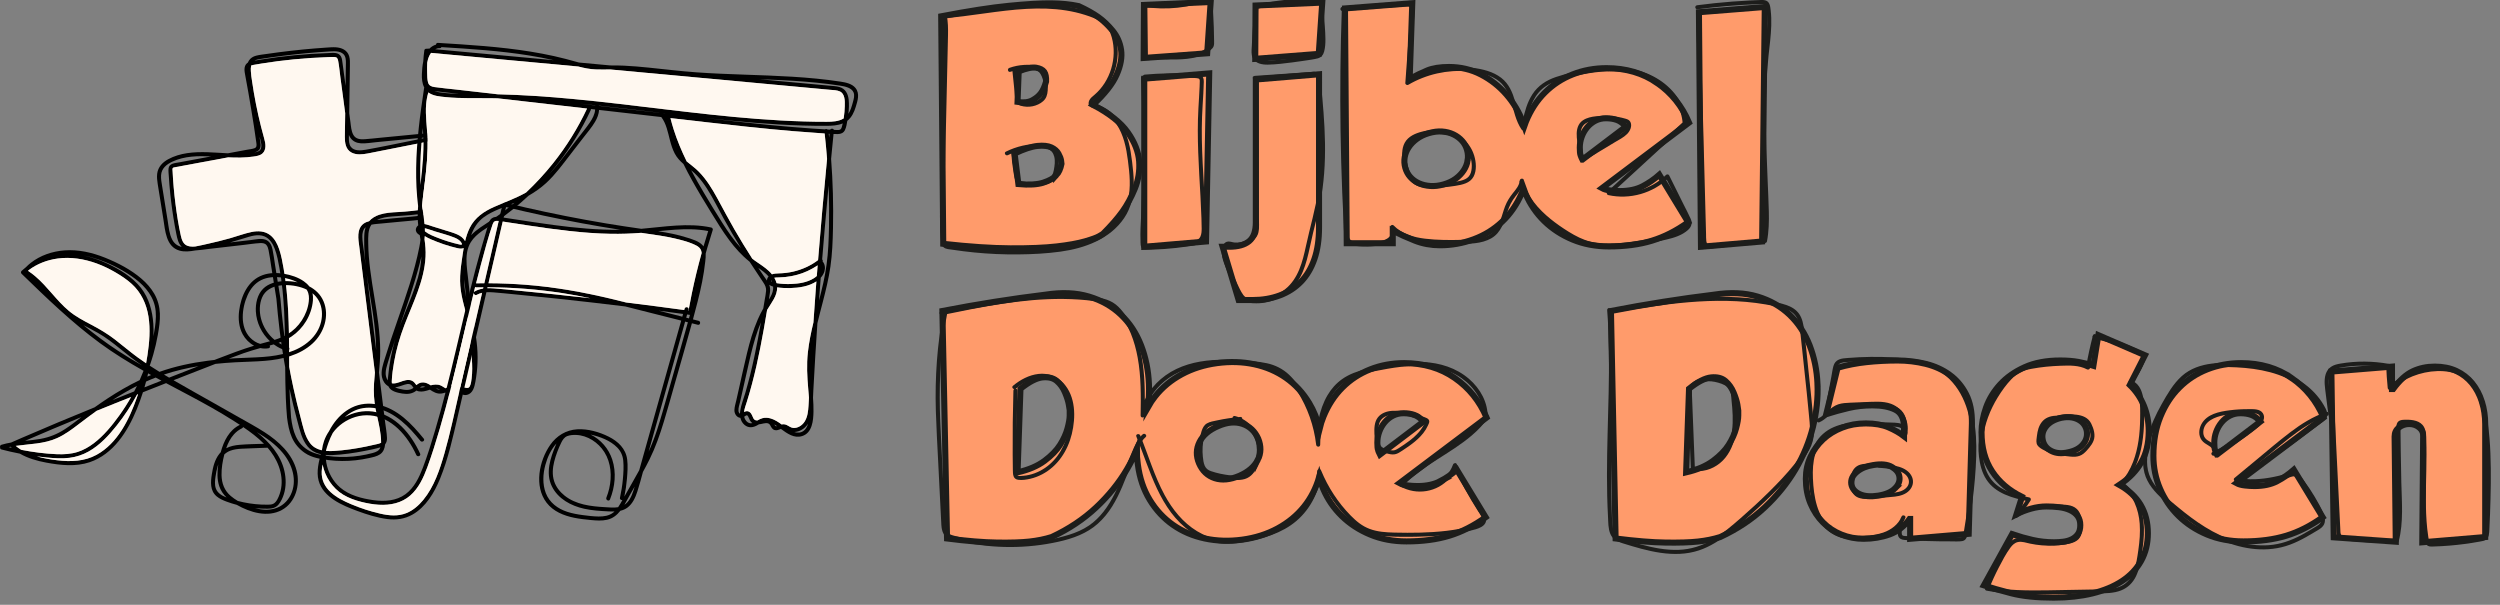 <svg xmlns="http://www.w3.org/2000/svg" id="Objects" viewBox="0 0 7423.97 1796"><rect x="0" y="0" width="7423.97" height="1796" fill="#808080" stroke="none"/><path d="M1388.61,557.04c.01-13.57-.31-27.14-.96-40.69-1.34-27.65-4.09-55.21-8.13-82.59-1.99-13.42-4.31-26.79-6.94-40.1-.66-3.35-4.4-4.79-7.38-4.2-14.66,2.91-29.33,5.81-43.99,8.71-11.04-7.91-25.55-5.22-38.37-3.98-16.78,1.62-33.57,3.25-50.36,4.87-33.58,3.24-67.15,6.49-100.73,9.73-16.28,1.57-32.58,3.54-48.91,4.65-13.09.89-26.47-.39-33.54-12.92-6.37-11.3-7.05-25.55-8.73-38.13-1.18-8.78-2.35-17.57-3.53-26.35.51-35.12,1.01-70.23,1.51-105.35.17-11.89.34-23.79.51-35.68.14-9.43.54-19.26-2.27-28.39-5.54-17.97-22.13-25.07-39.62-26.18-9.33-.6-18.71.28-28.02.89-11.78.78-23.55,1.66-35.31,2.62-23.52,1.94-47.02,4.25-70.47,6.93-23.33,2.67-46.62,5.71-69.86,9.11-10.94,1.59-22.27,2.63-32.99,5.38-8.81,2.25-16.59,6.93-21.52,14.7-1.19,1.87-2.17,3.82-2.98,5.82-.88.56-1.72,1.18-2.53,1.88-10.75,9.36-7.33,24.83-5.05,37.02,6.2,33.14,12.04,66.35,17.52,99.61,5.48,33.26,10.83,66.57,15.35,99.97.89,6.54,1.59,13.25-5.71,15.85-7.16,2.56-15.3,3.22-22.76,4.6-16.7,3.11-33.4,6.21-50.1,9.32-2.01.37-4.01.74-6.01,1.12-40.23-1.95-80.75-6.41-120.86-.46-19.52,2.89-38.93,8.56-56.34,18-16.96,9.21-30.21,23.07-32.75,42.84-1.33,10.39.01,20.81,1.6,31.09,1.78,11.53,3.7,23.04,5.56,34.56,3.71,23.01,7.42,46.02,11.13,69.04,5.48,33.99,7.71,82.48,47.83,93.84,15.2,4.31,31.26,2.41,46.74-.39,14.08-.83,28.2-3.14,42.17-4.75,16.83-1.94,33.66-3.88,50.48-5.81,16.83-1.94,33.66-3.88,50.48-5.82,16.26-1.87,32.64-4.54,48.99-5.48,6.72-.38,14.12-.04,18.99,5.26,3.99,4.33,5.6,10.33,6.81,15.95,3.36,15.67,5.24,31.77,7.78,47.59,5.16,32.21,10.31,64.41,15.47,96.61,5.16,61.66,12.34,123.16,22.71,184.17,1.08,6.35,2.21,12.7,3.36,19.04.23,30.4.65,60.79,1.87,91.16.78,19.53,1.94,39.05,3.69,58.52,2.61,20.41,6.24,40.73,14.68,59.63,8.23,18.42,21.54,33.91,38.19,45.27,20.57,14.04,46.47,18.26,70.69,21.24,26.5,3.27,53.37,3.42,79.91.51,13.33-1.46,26.59-3.61,39.68-6.56,11.04-2.49,23.59-4.72,33.09-11.25,9.9-6.81,13.82-17.72,14.91-29.53,3.97-4.88,5.88-11.26,5.62-18.9-.54-15.92-3.73-32.09-5.69-47.9-2.09-16.83-4.18-33.65-6.26-50.47-3.97-31.95-7.94-63.9-11.9-95.85,1.92-21.35,3.79-42.66,3.72-64.15-.09-26.9-2.31-53.73-5.57-80.41-6.56-53.68-17.37-106.74-24.09-160.4-3.31-26.4-5.64-52.96-5.93-79.58-.21-18.29-1.17-39.38,9.5-54.63,9.52-2.11,19.87-2.45,28.91-3.44,32.01-3.49,64.14-5.71,96.17-9,31.77-3.26,63.54-7.54,94.61-15.11,11.97-2.91,28.69-5.15,37.12-15.2,3.62-4.32,5.06-9.58,5.36-15.03,8.24-2.74,16.1-6.54,20.02-14.94,5.15-11.06,3.42-25.63,3.43-37.48ZM1036.02,408.34c0-2.54.03-5.09.06-7.63,1.25,3.07,2.76,6.01,4.66,8.76,7.22,10.45,18.29,15.28,30.74,16.11,14.99.99,30.57-1.92,45.46-3.36,32.92-3.18,65.83-6.36,98.75-9.54,16.46-1.59,32.92-3.18,49.38-4.77,4.51-.44,9.02-.87,13.52-1.31-18.12,3.59-36.24,7.18-54.36,10.76-45.93,9.09-91.79,19.21-137.92,27.24-14.25,2.48-34.63,4.67-44.46-8.67-5.73-7.79-5.86-18.34-5.83-27.59ZM770.95,175.48c11.47-1.92,23-3.55,34.52-5.18,46.2-6.56,92.63-11.61,139.15-15.21,11.44-.88,22.89-1.68,34.34-2.38,8.49-.52,17.27-1.06,25.66.65,8.01,1.63,15.43,5.24,19.21,12.87,4.31,8.69,3.37,19.38,3.23,28.78-.28,19.99-.57,39.98-.85,59.97-1.94-14.48-3.88-28.95-5.81-43.42-1.1-8.22-2.2-16.43-3.3-24.65-.86-6.47-1.38-13.24-4.5-19.11-7.31-13.72-24.95-10.57-37.84-10.16-66.35,2.12-132.55,8.49-198.11,18.94-6.89,1.1-13.78,2.25-20.66,3.44,4.42-2.54,9.73-3.67,14.96-4.54ZM773.04,438.1c1.79-6.5.36-13.35-.58-19.86-.58-4.08-1.19-8.17-1.78-12.25,2.14,7.29,4.39,14.66,5.23,22.15.88,7.88.13,16.67-7.69,20.73-3.96,2.06-8.61,3.24-13.41,4.02,8.25-2.08,15.75-5.81,18.23-14.79ZM511.34,711.63c-8.8-16.84-10.31-37.29-13.29-55.74-3.71-23.01-7.42-46.03-11.13-69.04-1.83-11.35-3.65-22.69-5.48-34.03-1.71-10.59-3.72-21.28-3.14-32.06,1.1-20.64,16.23-32.6,33.65-40.79,35.79-16.84,76.35-17.28,115.12-15.48-14.85,2.76-29.7,5.52-44.55,8.28-16.7,3.1-33.4,6.2-50.1,9.31-12.67,2.35-30.52,2.49-31.99,18.86-.67,7.41.44,15.22.9,22.63.52,8.41,1.12,16.82,1.81,25.23,1.35,16.48,3.03,32.94,5.03,49.36,3.99,32.73,9.2,65.3,15.71,97.62,2.57,12.73,5.48,26.25,14.57,36.09.46.49.93.95,1.4,1.4-12.06-2.68-22.14-9.46-28.51-21.64ZM841.77,976.2c-3.58-29.75-6.52-59.56-9.01-89.42-.03-.31-.08-.6-.14-.88-.01-.23-.04-.47-.07-.71-5.27-32.88-10.53-65.76-15.8-98.64-2.48-15.5-4.33-31.26-7.62-46.61-2.58-12.01-8.28-23.69-20.54-28.11-13.59-4.9-30.19-.53-44.04,1.06-16.5,1.9-32.99,3.8-49.49,5.7-3.99.46-7.98.92-11.97,1.38,13.85-3.84,27.64-7.94,41.35-12.26,19.09-6.01,41.41-13.86,61.04-5.65,15.49,6.48,24.81,21.84,30.49,36.92,6.89,18.28,10.37,37.97,13.85,57.12,7.79,42.85,11.79,86.3,14.02,129.77,1.45,28.36,2.09,56.72,2.44,85.1-1.61-11.58-3.11-23.17-4.51-34.77ZM1106.12,1345.35c-50.02,13.5-103.88,15.62-154.66,4.95-22.26-4.67-42.05-13.7-57.51-30.77-12.64-13.96-19.9-31.49-24.27-49.61-2.35-9.78-3.97-19.73-5.24-29.7-2.54-28.36-3.91-56.77-4.67-85.21,7.07,32.41,14.98,64.64,23.63,96.68,6.92,25.65,12.94,53.71,30.43,74.59,18.14,21.66,46.32,26.21,73.12,25.11,31.91-1.3,64.02-6.14,95.34-12.19,15.75-3.05,31.79-6.14,47.18-10.76.05,0,.1-.03.16-.05-3.48,10.72-13.32,14.21-23.51,16.96ZM1125.11,1201.1c-.76-4.84-1.35-9.68-1.8-14.53.6,4.85,1.2,9.69,1.8,14.53ZM1117.06,1039.57c-5.8-46.71-11.6-93.42-17.4-140.13-3.62-29.19-7.25-58.39-10.87-87.58,10.24,75.87,27.66,151.03,28.27,227.71ZM1346.77,619.8c-5.47,3.1-12.13,4.39-18.15,5.99-7.89,2.11-15.84,3.98-23.82,5.67-60.96,12.85-123.49,14.31-185.18,21.76,13.55-7.07,29.98-9.15,44.78-10.39,25.16-2.12,50.3-3.13,75.37-6.39,27.09-3.52,53.99-8.39,80.56-14.75,10.72-2.56,21.37-5.37,31.97-8.4-.88,2.58-2.53,4.81-5.53,6.51ZM1339.38,604.45c-25.23,6.84-50.81,12.39-76.6,16.6-26.53,4.33-53.29,7.18-80.13,8.63-18.84,1.01-38.22,1.97-56.26,7.95-11.83,3.93-22.5,10.25-30.36,19.26-5.93,1.51-11.61,3.76-16.6,7.48-10.06,7.51-14.27,19.2-15.23,31.35-1.04,13.13,1.46,26.47,3.07,39.45,2.04,16.49,4.09,32.99,6.14,49.48,13.32,107.28,26.64,214.56,39.96,321.84-1,10.59-1.98,21.18-2.64,31.8-1.65,26.36-.1,52.1,4.95,78.02,4.9,25.09,11.94,49.86,14.65,75.33.78,7.3,1.68,15.26,1.41,22.99-.21.14-.42.28-.65.4-5.84,3.15-13.35,4.1-19.73,5.62-8.19,1.96-16.4,3.78-24.65,5.46-31.22,6.37-63.02,11.12-94.86,13.03-26.24,1.58-54.32-.94-71.32-23.59-15.8-21.04-20.91-49.53-27.53-74.39-7.88-29.58-15.14-59.32-21.67-89.23-4.54-20.8-8.71-41.68-12.51-62.63-.2-32.92-.18-65.85-.81-98.72-.83-43.4-2.63-86.82-7.11-130-2.17-20.88-4.95-41.69-8.56-62.37-3.41-19.53-6.9-39.51-13.32-58.32-5.38-15.73-13.35-31.34-26.74-41.71-16-12.37-36.05-13.19-55.19-9.24-21.52,4.44-42.41,12.52-63.56,18.45-21.88,6.14-43.93,11.66-66.12,16.54-12.21,2.69-24.73,5.81-37.32,7.99-8.45.77-17.03.7-24.57-2.49-11.93-5.04-15.92-17.86-18.53-29.48-7.03-31.29-11.93-63.24-15.98-95.03-4.1-32.17-7.01-64.51-8.54-96.9-.12-2.43-.96-6.62.52-8.8,1.37-2.02,4.72-2.22,6.9-2.65,8.49-1.68,17.03-3.16,25.54-4.75,16.38-3.04,32.75-6.08,49.13-9.13,27.67-5.14,55.34-10.28,83.01-15.43,24.93,1.16,49.86,1.36,74.66-2.3,9.39-1.38,19.84-2.73,27.19-9.32,6.04-5.42,8.53-13.32,8.76-21.25.24-8.46-1.93-16.85-4.18-24.94-3.11-11.17-6.1-22.37-8.92-33.61-11.16-44.34-20.03-89.25-26.58-134.5-1.46-10.14-3.21-20.37-3.67-30.62-.25-5.32-.21-11.01,1.08-16.31,2-.73,4.2-1.19,6.35-1.6,8.19-1.58,16.45-2.87,24.69-4.19,31.65-5.11,63.46-9.22,95.37-12.34,32.44-3.17,64.98-5.33,97.56-6.47,7.54-.27,15.17-.77,22.72-.59,7.7.18,10.19,4.05,11.54,11.17,3.01,15.77,4.37,32.02,6.5,47.93,4.39,32.86,8.79,65.72,13.18,98.58.41,3.06.82,6.12,1.22,9.17-.33,23.29-.73,46.57-1,69.86-.2,17.81,2.14,37.64,19.56,46.98,14.78,7.91,32.85,5.74,48.65,2.76,22.91-4.32,45.74-9.04,68.6-13.56,46.34-9.17,92.68-18.34,139.01-27.51,5.88-1.17,11.76-2.33,17.64-3.49,5.9,7.42,7.41,19.82,9.39,27.9,3.83,15.67,7.29,31.42,10.38,47.25,6.07,31.14,10.69,62.54,13.81,94.11.66,6.74,1.33,13.5,1.8,20.27-4.49,1.31-8.99,2.58-13.5,3.81ZM1082.4,748.13c.77,13.42,1.97,26.8,3.46,40.16-1.66-13.42-3.33-26.84-5-40.25-1.84-14.86-4.63-29.94-4.87-44.93-.17-10.59,1.7-21.58,9.77-28.41-3.8,11.15-4.12,23.29-4.27,34.95-.16,12.83.18,25.67.91,38.48ZM1376.36,576.42c-.15,5.31-.13,11.58-3.83,15.83-2.03,2.32-4.89,3.72-7.85,4.79-.4-4.93-.94-9.85-1.41-14.75-3.19-32.95-7.94-65.77-14.24-98.27-3.14-16.15-6.66-32.22-10.57-48.2-2.12-8.69-3.91-18.89-8.39-27.2,10.66-2.11,21.32-4.22,31.98-6.33,9.7,50.99,14.61,102.83,14.56,154.75-.01,6.46-.06,12.92-.25,19.38Z"></path><path d="M1352.88,600.64c-4.49,1.31-8.99,2.58-13.5,3.81-25.23,6.84-50.81,12.39-76.6,16.6-26.53,4.33-53.29,7.18-80.13,8.63-18.84,1.01-38.22,1.97-56.26,7.95-11.83,3.93-22.5,10.25-30.36,19.26-5.93,1.51-11.61,3.76-16.6,7.48-10.06,7.51-14.27,19.2-15.23,31.35-1.04,13.13,1.46,26.47,3.07,39.45,2.04,16.49,4.09,32.99,6.14,49.48,13.32,107.28,26.64,214.56,39.96,321.84-1,10.59-1.98,21.18-2.64,31.8-1.65,26.36-.1,52.1,4.95,78.02,4.9,25.09,11.94,49.86,14.65,75.33.78,7.3,1.68,15.26,1.41,22.99-.21.14-.42.28-.65.4-5.84,3.15-13.35,4.1-19.73,5.62-8.19,1.96-16.4,3.78-24.65,5.46-31.22,6.37-63.02,11.12-94.86,13.03-26.24,1.58-54.32-.94-71.32-23.59-15.8-21.04-20.91-49.53-27.53-74.39-7.88-29.58-15.14-59.32-21.67-89.23-4.54-20.8-8.71-41.68-12.51-62.63-.2-32.92-.18-65.85-.81-98.72-.83-43.4-2.63-86.82-7.11-130-2.17-20.88-4.95-41.69-8.56-62.37-3.41-19.53-6.9-39.51-13.32-58.32-5.38-15.73-13.35-31.34-26.74-41.71-16-12.37-36.05-13.19-55.19-9.24-21.52,4.44-42.41,12.52-63.56,18.45-21.88,6.14-43.93,11.66-66.12,16.54-12.21,2.69-24.73,5.81-37.32,7.99-8.45.77-17.03.7-24.57-2.49-11.93-5.04-15.92-17.86-18.53-29.48-7.03-31.29-11.93-63.24-15.98-95.03-4.1-32.17-7.01-64.51-8.54-96.9-.12-2.43-.96-6.62.52-8.8,1.37-2.02,4.72-2.22,6.9-2.65,8.49-1.68,17.03-3.16,25.54-4.75,16.38-3.04,32.75-6.08,49.13-9.13,27.67-5.14,55.34-10.28,83.01-15.43,24.93,1.16,49.86,1.36,74.66-2.3,9.39-1.38,19.84-2.73,27.19-9.32,6.04-5.42,8.53-13.32,8.76-21.25.24-8.46-1.93-16.85-4.18-24.94-3.11-11.17-6.1-22.37-8.92-33.61-11.16-44.34-20.03-89.25-26.58-134.5-1.46-10.14-3.21-20.37-3.67-30.62-.25-5.32-.21-11.01,1.08-16.31,2-.73,4.2-1.19,6.35-1.6,8.19-1.58,16.45-2.87,24.69-4.19,31.65-5.11,63.46-9.22,95.37-12.34,32.44-3.17,64.98-5.33,97.56-6.47,7.54-.27,15.17-.77,22.72-.59,7.7.18,10.19,4.05,11.54,11.17,3.01,15.77,4.37,32.02,6.5,47.93,4.39,32.86,8.79,65.72,13.18,98.58.41,3.06.82,6.12,1.22,9.17-.33,23.29-.73,46.57-1,69.86-.2,17.81,2.14,37.64,19.56,46.98,14.78,7.91,32.85,5.74,48.65,2.76,22.91-4.32,45.74-9.04,68.6-13.56,46.34-9.17,92.68-18.34,139.01-27.51,5.88-1.17,11.76-2.33,17.64-3.49,5.9,7.42,7.41,19.82,9.39,27.9,3.83,15.67,7.29,31.42,10.38,47.25,6.07,31.14,10.69,62.54,13.81,94.11.66,6.74,1.33,13.5,1.8,20.27Z" style="fill: #fff8f0;"></path><path d="M2540.74,261.59c-10.64-13.2-29.05-16.77-44.89-19.19-94.41-14.43-189.98-17.39-285.27-20.73-47.62-1.67-95.24-3.46-142.77-6.88-47.79-3.44-95.31-9.37-142.96-14.18-23.84-2.41-47.72-4.47-71.65-5.61-13.66-.65-27.29-.75-40.92-.71-31.06-2.88-62.12-5.75-93.18-8.62-2.32-.64-4.63-1.28-6.94-1.93-22.07-6.23-44.19-12.12-66.59-17.09-91.1-20.23-184.3-28.81-277.25-35.06-22.6-1.52-45.2-2.91-67.81-4.28-3.65-.23-5.56,2.35-5.75,5.18-7.53,2.13-14.25,6.46-19.79,12.09-1.07-.1-2.14-.2-3.21-.29-1.43-.14-2.6.17-3.49.77-.23-.1-.44-.2-.69-.28-2.8-.8-6.94.99-7.38,4.2-1.55,11.16-2.66,22.36-3.31,33.58-2.61,12.4-3.57,25.39-4.04,37.57-.53,13.46.72,27.8,7,39.78-.2.46-.36.98-.45,1.57-11.89,78.54-22.42,157.59-23.54,237.14-.53,37.82,1.11,75.7,5.75,113.25-1.21,14.63-1.76,29.32-.87,43.99.27,4.43.69,8.83,1.22,13.22-.29.22-.57.43-.84.67-4.39,3.77-7.22,9.6-6.03,15.45,1.26,6.19,6.23,10,11.35,13.06.76,4.41,1.51,8.82,2.21,13.23-.8,7.31-1.94,14.61-3.37,21.91-14.74,75.33-40.77,148.18-65.78,220.55-12.6,36.45-25.15,72.93-36.39,109.83-5.44,17.85-12.56,36.99-8.84,55.89,2.18,11.12,9.13,22.05,19.22,27.43.23.56.49,1.12.77,1.68,7.06,13.76,26.54,17.55,40.36,19.85,15.63,2.6,29.99.97,42.14-8.91,9.06,4.79,19.9,3.21,29.78.52,3.24-.88,6.65-2.01,10.15-3.09,10.52,6.93,21.08,13.21,34.37,11.4,3.78-.51,7.42-1.5,11-2.7.85.37,1.71.71,2.6,1.01,7.47,2.51,15.47,1.59,22.97-.25,4.81-1.19,9.62-2.88,14.51-3.97,1.35,1.34,2.69,2.77,4.17,4.15,5.73,5.33,12.81,7.67,20.53,5.77,17.65-4.36,22.07-23.54,24.9-38.95,3.52-19.21,5.66-38.7,6.33-58.22,1.36-39.44-3.47-78.77-13.45-116.92-.25-.94-.5-1.87-.74-2.81-4.38-44.72-9.32-89.4-14.42-134-2.59-22.62-6.3-47.45-2.7-70.55.14-.84.28-1.68.42-2.52,1.85-10.21,5.18-20.05,10.78-29.17,16.84-27.45,48.84-42.5,74.56-60.16,34.27-23.53,66.73-49.66,97.07-78.07,18.62-10.69,36.28-22.98,52.17-37.56,28.04-25.74,50.46-57.07,73.65-87.06,12.74-16.46,25.48-32.92,38.21-49.39,11.48-14.84,23.97-29.36,33.53-45.55,6.52-11.02,11.08-22.78,11.9-35.2,55.83,6.38,111.67,12.76,167.5,19.14,5.71.65,11.42,1.31,17.14,1.96,15.13,19.61,19.62,45.43,25.79,68.96,3.55,13.52,7.68,27.03,14.25,39.43,6.44,12.18,15.54,22.12,25.87,30.99,8.12,16.5,16.72,32.77,25.63,48.81,17.43,31.37,36.08,62.04,54.88,92.6,17.72,28.8,35.26,57.82,55.54,84.92,17.6,23.51,37.23,45.45,60.2,63.72,13.43,20.82,27.14,41.48,41.04,62.05,5.23,7.72,8.72,14.99,8.08,24.52-.62,9.31-2.75,18.65-4.27,27.85-1.35,8.21-2.71,16.42-4.07,24.63-6,10.48-11.4,21.31-16.24,32.39-14.06,32.25-23.75,66.11-32.02,100.24-8.96,37-16.97,74.25-25.35,111.38-2.18,9.71-4.37,19.42-6.56,29.13-2.08,9.2-5.17,18.76-5.53,28.23-.44,11.8,7.41,22.65,17.71,23.4,1.79,7.97,5.63,15.34,12.21,20.93,12.3,10.47,26.58,7.98,39.56.28,1.09-.65,2.18-1.31,3.26-1.97,2.03-.22,4.07-.53,6.09-.91,9.06-1.68,21.78-6.65,27.34,3.49,3.21,5.86,5.84,12.08,12.75,14.35,6.76,2.22,12.96-.86,19.12-3.28,19.12,13.96,39.08,28.57,62.81,21.36,30.3-9.2,33.51-46.24,33.95-72.71.22-13.75-.43-27.45-1.41-41.14.31-7.31.59-14.63.98-21.92,3.5-66.53,7.55-133.03,12.07-199.5,5.05-21.1,10.61-42.1,16.03-63.06,8.97-34.7,17.55-69.6,22.65-105.11,5.43-37.77,6.77-76,7.61-114.1,1.5-68.58-.37-137.22-5.61-205.61.86-8.88,1.7-17.77,2.57-26.65,1.54-15.78,3.11-31.57,4.68-47.36,4.31.14,8.62.2,12.91.17,8.93-.06,16.9-3.4,20.93-11.77,4.02-8.38,5.53-18.35,7.07-27.54,13.04-10.16,20.17-25.53,25-41.29,5.5-17.88,12.67-39.57-.47-55.85ZM1305.85,143.03c2.61.04,4.33-1.29,5.18-3.08,86.95,5.31,174.07,10.92,260.15,24.75,24.61,3.95,49.09,8.61,73.39,14.07l-33.72-3.12c-90.82-8.4-181.64-16.8-272.47-25.2-15.34-1.42-30.68-2.84-46.02-4.26,3.99-2.07,8.48-3.25,13.49-3.16ZM1248.53,549.45c-2.36-56.53.95-113.1,7.01-169.34.86,10.9,1.66,21.8,2.05,32.73.72,20.15-.13,40.34-1.47,60.44-1.71,25.48-4.59,50.83-7.59,76.17ZM1246.19,782.85c1.81-7.07,3.6-14.16,5.28-21.26-1.04,21.02-4.71,41.88-10.35,62.48-9.65,35.21-23.87,68.93-37.64,102.67-5.53,13.55-10.93,27.12-16,40.8,21.08-61.08,42.64-122.06,58.71-184.69ZM1155.47,1092.25c-1.32,9.64-2.44,19.3-3.28,28.99-.24,2.74-.54,5.57-.73,8.41-4.42-6.27-6.41-14.81-6.21-22.29.25-9.47,2.96-18.67,5.62-27.68,2.67-9.1,5.45-18.16,8.3-27.2,4.98-15.86,10.18-31.65,15.49-47.4-2.98,9.68-5.73,19.43-8.15,29.3-4.69,19.08-8.37,38.41-11.04,57.87ZM1220.41,1155.97c-7.43,2.71-15.74,2.28-23.4.95-7.69-1.35-15.95-3.08-23.1-6.3-.21-.1-.4-.2-.61-.3,9.53-1.14,18.74-5.19,27.89-7.94,5.06-1.52,11.09-3.28,16.28-1.33,4.78,1.8,7.42,6.38,10.38,10.54-2.23,1.8-4.64,3.35-7.44,4.38ZM1246.91,1150.6c2.92-2.16,6.17-3.64,10.09-3.28,2.03.19,4,.76,5.91,1.54-5.29,1.5-10.95,2.69-16,1.74ZM1294.05,1153.79c3.7-.02,7.34.59,10.8,2.21.63.3,1.24.61,1.84.93-4.5.05-8.67-1.22-12.64-3.14ZM1391.76,957.43c.69,7.14,1.38,14.28,2.04,21.43,1.81,19.46,3.54,38.94,5.19,58.42,1.62,19.2,3.36,38.44,3.29,57.73-.04,9.53-.5,19.09-1.72,28.55-1,7.79-1.85,17.1-5.78,24.07-4.66,8.26-13.47,2.75-20.85,2.08-2.67-.25-5.32-.15-7.95.16-4.9-3.56-10.77-5.26-16.85-4.89-9.32.58-17.66,4.72-26.25,8-4.95-2.75-9.49-6.41-14.76-8.57-9.5-3.9-19.54-2.6-29.22-.15-1.16-.78-2.32-1.53-3.48-2.24-11.92-7.29-24.91-9.56-36.56-.37-.79.63-1.55,1.28-2.3,1.95-4.03-5.19-7.22-10.42-13.65-13.23-5.64-2.47-11.71-2.42-17.68-1.35-12.54,2.25-24.28,9.76-37.23,9.65-1.52,0-2.96-.18-4.32-.48-.3-1.8-.4-3.76-.32-5.9.73-19.22,3.59-38.59,6.9-57.51,6.56-37.45,17.13-73.9,30.68-109.39,25.19-66.02,59.11-131.39,62.77-203.27.88-17.29-.52-34.38-3.12-51.45.32-3.16.59-6.33.79-9.5,11.49,7.39,24.87,12.46,37.19,17.27,12.75,4.99,25.75,9.36,38.92,13.1,6.29,1.79,12.61,3.43,18.98,4.92,5.28,1.25,10.55,2.47,15.99,1.52,1.54-.27,3.06-.74,4.47-1.41-2.27,12.88-4,25.86-5.83,38.56-2.83,19.59-5.1,39.34-4.82,59.16.27,18.98,3.18,37.82,7.43,56.29,5.18,22.52,12.07,44.57,18.05,66.85ZM1261.65,677.83c10.1,2.25,20.08,6.18,29.91,9.24,19.3,6.02,39.46,10.92,58.18,18.6,6.73,2.76,13.76,6.46,18.35,12.28,1.03,1.3,4.78,6.74,3.62,7.86-1.83,1.77-7.27.18-9.33-.28-20.63-4.64-40.93-10.97-60.62-18.66-13.15-5.13-28.44-10.65-39.91-19.96,0-3.02-.06-6.04-.2-9.08ZM1378.27,829.24c1.18,10.32,2.37,20.63,3.5,30.94.83,7.56,1.63,15.12,2.44,22.68-2.63-12.15-4.61-24.42-5.46-36.88-.38-5.58-.52-11.16-.48-16.74ZM1505.59,620.26c-12.73,9.95-25.8,19.49-39.12,28.64-13.19,9.05-26.88,17.35-40,26.49-9.84,6.85-19.3,14.29-27.42,23.07,7.47-20.9,18.92-39.81,37.79-53.53,27.21-19.78,60.58-29.33,91.09-42.8-7.35,6.17-14.78,12.22-22.34,18.13ZM1562.29,571.61c-.16.09-.32.18-.48.27-30.37,17.18-63.01,28.64-94.8,42.68-29.99,13.25-56.83,31.57-71.84,61.63-6.32,12.67-10.72,26.15-14.04,39.96-.2-.38-.4-.75-.6-1.12-4.99-8.85-13.81-14.87-22.9-18.94-11.06-4.96-22.87-8.12-34.42-11.72-13.6-4.24-27.19-8.47-40.79-12.71-6.49-2.02-14.18-5.15-21.72-6.31-1.76-17.7-4.83-35.24-7.03-52.89-.07-.53-.12-1.07-.19-1.6,2.1-27.38,6.51-54.72,9.52-81.86,4.3-38.76,8.03-78.02,6.56-117.06-1.28-34.09-6.93-68.22-4.16-102.38.97-11.92,3.19-23.64,6.56-35.05,13.96,10.68,33.7,12.07,50.59,13.79,47.16,4.8,94.75,2.62,142.06,3.44,4.46.07,8.91.18,13.36.28,65.46,7.48,130.92,14.96,196.38,22.44,22.98,2.63,45.96,5.25,68.93,7.88-27.15,57.86-61.05,112.58-100.94,162.52-24.58,30.77-51.36,59.78-80.05,86.75ZM1290.26,270.66c3.6.44,7.22.73,10.73,1.13,11.23,1.29,22.46,2.57,33.69,3.85,9.33,1.07,18.66,2.14,27.98,3.2-1.72-.05-3.45-.1-5.17-.17-11.34-.44-22.68-1.14-33.97-2.27-10.54-1.05-21.37-2.04-31.54-5.17-.58-.18-1.16-.37-1.72-.57ZM1751.22,364.28c-10.9,15.94-23.37,30.91-35.18,46.18-23.77,30.73-46.86,62.2-71.87,91.94-4.84,5.75-9.82,11.4-14.97,16.89,39.63-45.64,74.39-95.57,103.18-148.72,7.69-14.2,14.94-28.62,21.77-43.24.61-1.29.74-2.54.54-3.69,4.23.49,8.45.97,12.68,1.45-.7,14.23-8.24,27.62-16.15,39.19ZM1767.59,313.12l-15.75-1.8c-10.25-1.18-20.51-2.35-30.76-3.52,15.61,1.53,31.22,3.13,46.81,4.8-.1.17-.2.34-.3.52ZM1957.48,334.82c-59.62-6.82-119.23-13.63-178.85-20.44-.02-.21-.04-.41-.07-.62h0c37.13,4.01,74.24,8.32,111.33,12.74,22.56,2.69,45.13,5.41,67.69,8.12-.03.06-.07.13-.1.2ZM1975.64,336.89c-1.91-.22-3.82-.43-5.73-.65-.05-.06-.1-.11-.14-.16,1.95.23,3.91.47,5.87.7v.11ZM1988.08,338.31s-.01-.03-.01-.05c3.51.42,7.02.84,10.54,1.26-3.51-.4-7.02-.8-10.53-1.21ZM2145.23,662.11c-18.5-29.06-36.46-58.52-54.07-88.13-13.39-22.49-26.45-45.28-38.68-68.49,6.21,5.18,12.23,10.57,17.82,16.54,11.21,11.95,20.91,25.18,29.72,38.98,18.19,28.47,32.98,58.99,49.26,88.55,16.3,29.57,33.42,58.58,51.14,87.21-20.93-22.88-38.56-48.54-55.19-74.66ZM2268.8,820.68c-5.71-8.33-11.36-16.71-16.95-25.12,10.83,7.45,22.05,15.68,30.48,25.43-1.67,1.87-3.03,4.13-3.98,6.85-.63,1.8-.93,3.51-.96,5.12-2.78-4.17-5.8-8.21-8.59-12.28ZM2198.03,1220.67c-.37,2.59-.57,5.22-.61,7.85-2.83-1.43-4.19-5.4-4.44-8.25-.82-9.03,3.08-19.19,5.05-27.93,8.49-37.67,16.92-75.35,25.48-113,7.69-33.8,15.82-67.61,27.55-100.27,2.65-7.38,5.5-14.69,8.57-21.91-5.87,33.72-12.14,67.37-19.27,100.85-7.81,36.65-16.67,73.09-27.16,109.07-5.14,17.63-12.61,35.37-15.17,53.59ZM2224.9,1256.31c-6.21-2.1-10.82-7.74-13.3-13.64-.71-1.67-1.23-3.38-1.63-5.1,4.01-2.61,7.91-7.11,11.22-1.68,3.01,4.92,4.35,10.65,7.77,15.36,1.56,2.15,3.33,3.83,5.24,5.14-3.01.82-6.13,1-9.3-.08ZM2305.18,1265.75c-3.14-.05-4.35-2.68-5.67-5.16-.03-.07-.07-.13-.11-.2,2.69,1.54,5.37,3.25,8.05,5.07-.76.19-1.52.3-2.27.29ZM2399.63,1258.25c-3.73,12.77-11.98,24.9-26.32,26.31-5.07.5-10.11-.21-15-1.7.85,0,1.71-.04,2.56-.11,14.4-1.21,27.5-9.47,36.16-20.83.95-1.25,1.82-2.53,2.65-3.84-.02.06-.03.11-.05.17ZM2422.83,855.51c-2.55,33.99-4.98,67.98-7.3,101.98-7.06,29.33-13.14,58.86-16.49,88.94-4.02,36.26-2.12,72.07,1.08,108.31.77,8.75,1.54,17.5,2.17,26.26-.43,7.89-.86,15.77-1.33,23.64-.96,16.3-2.74,33.7-11.82,47.75-7.08,10.94-20.74,19.98-34.22,18.32-7.4-.91-12.81-6.03-19.44-8.91-4.95-2.15-9.6-2.3-14.3-1.29-10.33-7.57-21.02-14.72-33.54-18.14-7.52-2.05-15.52-2.49-23.13-.61-5.4,1.34-10.26,3.97-15,6.78-2.56.14-5.11-.08-7.31-1.16-4.55-2.24-6.28-8.21-8.18-12.51-2.21-5-4.94-10.05-10.1-12.49-4.98-2.35-9.96-1.23-14.45,1.19,1.25-10.42,5.43-20.98,8.34-30.29,11.12-35.46,20.52-71.44,28.75-107.67,8.17-35.97,15.2-72.18,21.69-108.48,3.27-18.32,6.4-36.67,9.47-55.03.08-.5.17-1.01.26-1.52,6.46-10.7,13.56-20.99,19.7-31.9,6.22-11.05,10.42-22.92,10.2-35.36,12.73,1.87,25.77,2.48,38.53,2.15,26.42-.69,55.46-4.83,77.96-19.81-.51,6.61-1.04,13.23-1.54,19.85ZM2284.3,845.73c3.36,2.54,7.54,4.35,11.64,5.4.17,2.34.16,4.74-.05,7.22-.96,11.29-6.41,21.47-12.52,31.07,1.22-7.35,2.34-14.7,3.23-22.07.9-7.56.31-14.69-2.3-21.62ZM2289.86,831.53c1.08,1.92,2.04,3.88,2.86,5.91-.47-.29-.93-.6-1.34-.95-1.82-1.54-2.1-3.3-1.52-4.96ZM2425.6,819.58c-2.68,2.49-5.63,4.69-8.68,6.62-19.88,12.57-44.54,16.27-67.62,17.18-14.23.55-28.57-.18-42.64-2.4-.17-.02-.34-.05-.51-.07-1.47-5.65-3.82-11.06-6.78-16.14,4.34-1,9.11-.85,13.36-.94,6.27-.14,12.52-.47,18.76-1.12,12.36-1.29,24.61-3.57,36.58-6.93,21.41-6.02,41.67-15.42,60.01-27.86-.84,10.55-1.66,21.11-2.48,31.66ZM2429.07,772.59c-21.59,16.42-46.84,27.76-73.21,33.94-14.18,3.32-28.57,4.99-43.13,5.3-6.52.14-13.97.56-20.38,2.8-2.79-3.47-5.82-6.73-8.99-9.72-12.73-12.04-27.93-20.97-42.08-31.19-2.48-1.79-4.92-3.65-7.33-5.55-18.45-28.7-36.23-57.85-53.29-87.41-17.46-30.25-33.64-61.16-50.39-91.79-15.38-28.15-32.29-56.02-54.93-79.01-11.13-11.31-23.98-20.42-36.12-30.55-14.98-30.59-28.22-61.98-38.57-94.49-3.6-11.31-6.83-22.73-9.67-34.25,75.85,8.73,151.7,17.55,227.63,25.64,45.01,4.79,90.06,9.24,135.16,13,22.39,1.87,44.79,3.57,67.2,5.05,9.26.61,18.58,1.37,27.91,2.05,2.84,25.14,5.23,50.33,7.16,75.56-4.81,49.84-9.47,99.69-13.92,149.57-4.48,50.23-8.73,100.49-12.78,150.76-.09.09-.18.19-.27.29ZM2459.76,730.8c-1.95,36.83-6.87,73.03-14.84,109.03-3.9,17.63-8.3,35.17-12.82,52.67,1.64-22.57,3.34-45.13,5.08-67.69,4.99-5.47,8.93-11.82,11.08-19.08,2.99-10.11,1.44-21.67-5.48-29.35,1.09-2.1.33-4.43-1.31-6.05,2.35-29.12,4.78-58.24,7.27-87.35,3.79-44.1,7.75-88.19,11.84-132.27.86,22.11,1.38,44.24,1.53,66.37.27,37.9-.34,75.87-2.35,113.72ZM2462.24,408.67c-.41-3.82-.83-7.64-1.26-11.46.79.05,1.58.1,2.37.14-.37,3.77-.74,7.55-1.11,11.32ZM2499.71,377.57c-1.17,3.77-2.82,7.05-6.92,8.05-4.56,1.12-9.82.26-14.44.04l-2.25-.12c-1.32-4.43-8.22-4.59-10.83-.55-2.54-.13-5.07-.27-7.6-.41-2.28-1.77-5.66-1.92-7.76-.44-12.62-.73-25.23-1.52-37.84-2.38-43.83-3.01-87.61-6.81-131.33-11.09-62.34-6.09-124.58-13.09-186.8-20.22,26.1,2.85,52.22,5.57,78.37,8.07,93.8,8.95,188.17,15.6,282.46,15.12,15.97-.08,32.89-.95,47.83-7.14-.82,3.74-1.76,7.45-2.89,11.07ZM2508.63,315.78c-.29,10.81-1.18,21.62-2.78,32.32-.18,1.2-.36,2.4-.55,3.6-14.9,9.15-33.53,9.85-50.53,9.94-22.74.11-45.49-.35-68.22-1.01-45.96-1.35-91.89-3.98-137.73-7.5-91.52-7.01-182.72-17.53-273.85-28.43-91.17-10.91-182.3-22.21-273.73-30.81-74.2-6.98-148.6-12.12-223.11-13.85-41.21-4.71-82.42-9.42-123.62-14.13-21.48-2.45-43.13-4.29-64.52-7.4-9.13-1.33-16.34-4.35-18.93-13.86-2.49-9.16-2.32-19.33-2.61-28.75-.32-9.95-.24-19.92.22-29.87.56-2.96,1.2-5.9,1.98-8.81,1.86-6.95,5.01-14.16,9.45-20.16,85.72,7.93,171.44,15.86,257.17,23.79,59.95,5.54,119.89,11.09,179.84,16.63,16.92,4.44,33.91,7.94,51.58,8.67,14.38.6,28.78.26,43.17.1,85.15,7.88,170.29,15.75,255.43,23.63,88.51,8.19,177.01,16.37,265.51,24.56,44.09,4.08,88.18,8.16,132.26,12.24,9.49.87,20.18.77,29,4.85,7.55,3.5,11.32,10.54,13.11,18.34,1.93,8.44,1.69,17.32,1.46,25.91ZM2532.65,303.76c-3.16,11.54-6.64,24.07-13.35,34.22,1.65-13.92,2.32-28.1.92-41.81-1.78-17.5-9.55-32.75-27.52-37.83-9.53-2.7-19.82-2.94-29.63-3.85-11.6-1.07-23.2-2.14-34.8-3.22-57.79-5.34-115.57-10.69-173.36-16.04,45.2,1.66,90.38,3.62,135.47,7.2,23.37,1.86,46.71,4.15,69.98,7.06,11.43,1.43,22.85,3.01,34.23,4.78,7.93,1.23,16.01,2.71,23.48,5.74,6.85,2.78,13.6,7.24,16.56,14.3,3.93,9.33.54,20.22-1.98,29.45Z"></path><path d="M1402.28,1095.01c-.04,9.53-.5,19.09-1.72,28.55-1,7.79-1.85,17.1-5.78,24.07-4.66,8.26-13.47,2.75-20.85,2.08-2.67-.25-5.32-.15-7.95.16-4.9-3.56-10.77-5.26-16.85-4.89-9.32.58-17.66,4.72-26.25,8-4.95-2.75-9.49-6.41-14.76-8.57-9.5-3.9-19.54-2.6-29.22-.15-1.16-.78-2.32-1.53-3.48-2.24-11.92-7.29-24.91-9.56-36.56-.37-.79.63-1.55,1.28-2.3,1.95-4.03-5.19-7.22-10.42-13.65-13.23-5.64-2.47-11.71-2.42-17.68-1.35-12.54,2.25-24.28,9.76-37.23,9.65-1.52,0-2.96-.18-4.32-.48-.3-1.8-.4-3.76-.32-5.9.73-19.22,3.59-38.59,6.9-57.51,6.56-37.45,17.13-73.9,30.68-109.39,25.19-66.02,59.11-131.39,62.77-203.27.88-17.29-.52-34.38-3.12-51.45.32-3.16.59-6.33.79-9.5,11.49,7.39,24.87,12.46,37.19,17.27,12.75,4.99,25.75,9.36,38.92,13.1,6.29,1.79,12.61,3.43,18.98,4.92,5.28,1.25,10.55,2.47,15.99,1.52,1.54-.27,3.06-.74,4.47-1.41-2.27,12.88-4,25.86-5.83,38.56-2.83,19.59-5.1,39.34-4.82,59.16.27,18.98,3.18,37.82,7.43,56.29,5.18,22.52,12.07,44.57,18.05,66.85.69,7.14,1.38,14.28,2.04,21.43,1.81,19.46,3.54,38.94,5.19,58.42,1.62,19.2,3.36,38.44,3.29,57.73Z" style="fill: #fff8f0;"></path><path d="M1371.71,725.81c-1.83,1.77-7.27.18-9.33-.28-20.63-4.64-40.93-10.97-60.62-18.66-13.15-5.13-28.44-10.65-39.91-19.96,0-3.02-.06-6.04-.2-9.08,10.1,2.25,20.08,6.18,29.91,9.24,19.3,6.02,39.46,10.92,58.18,18.6,6.73,2.76,13.76,6.46,18.35,12.28,1.03,1.3,4.78,6.74,3.62,7.86Z" style="fill: #fff8f0;"></path><path d="M2424.37,835.66c-.51,6.61-1.04,13.23-1.54,19.85-2.55,33.99-4.98,67.98-7.3,101.98-7.06,29.33-13.14,58.86-16.49,88.94-4.02,36.26-2.12,72.07,1.08,108.31.77,8.75,1.54,17.5,2.17,26.26-.43,7.89-.86,15.77-1.33,23.64-.96,16.3-2.74,33.7-11.82,47.75-7.08,10.94-20.74,19.98-34.22,18.32-7.4-.91-12.81-6.03-19.44-8.91-4.95-2.15-9.6-2.3-14.3-1.29-10.33-7.57-21.02-14.72-33.54-18.14-7.52-2.05-15.52-2.49-23.13-.61-5.4,1.34-10.26,3.97-15,6.78-2.56.14-5.11-.08-7.31-1.16-4.55-2.24-6.28-8.21-8.18-12.51-2.21-5-4.94-10.05-10.1-12.49-4.98-2.35-9.96-1.23-14.45,1.19,1.25-10.42,5.43-20.98,8.34-30.29,11.12-35.46,20.52-71.44,28.75-107.67,8.17-35.97,15.2-72.18,21.69-108.48,3.27-18.32,6.4-36.67,9.47-55.03.08-.5.17-1.01.26-1.52,6.46-10.7,13.56-20.99,19.7-31.9,6.22-11.05,10.42-22.92,10.2-35.36,12.73,1.87,25.77,2.48,38.53,2.15,26.42-.69,55.46-4.83,77.96-19.81Z" style="fill: #fff8f0;"></path><path d="M2428.08,787.92c-.84,10.55-1.66,21.11-2.48,31.66-2.68,2.49-5.63,4.69-8.68,6.62-19.88,12.57-44.54,16.27-67.62,17.18-14.23.55-28.57-.18-42.64-2.4-.17-.02-.34-.05-.51-.07-1.47-5.65-3.82-11.06-6.78-16.14,4.34-1,9.11-.85,13.36-.94,6.27-.14,12.52-.47,18.76-1.12,12.36-1.29,24.61-3.57,36.58-6.93,21.41-6.02,41.67-15.42,60.01-27.86Z" style="fill: #fff8f0;"></path><path d="M2456.04,471.97c-4.81,49.84-9.47,99.69-13.92,149.57-4.48,50.23-8.73,100.49-12.78,150.76-.09.09-.18.19-.27.29-21.59,16.42-46.84,27.76-73.21,33.94-14.18,3.32-28.57,4.99-43.13,5.3-6.52.14-13.97.56-20.38,2.8-2.79-3.47-5.82-6.73-8.99-9.72-12.73-12.04-27.93-20.97-42.08-31.19-2.48-1.79-4.92-3.65-7.33-5.55-18.45-28.7-36.23-57.85-53.29-87.41-17.46-30.25-33.64-61.16-50.39-91.79-15.38-28.15-32.29-56.02-54.93-79.01-11.13-11.31-23.98-20.42-36.12-30.55-14.98-30.59-28.22-61.98-38.57-94.49-3.6-11.31-6.83-22.73-9.67-34.25,75.85,8.73,151.7,17.55,227.63,25.64,45.01,4.79,90.06,9.24,135.16,13,22.39,1.87,44.79,3.57,67.2,5.05,9.26.61,18.58,1.37,27.91,2.05,2.84,25.14,5.23,50.33,7.16,75.56Z" style="fill: #fff8f0;"></path><path d="M1743.28,322.34c-27.15,57.86-61.05,112.58-100.94,162.52-24.58,30.77-51.36,59.78-80.05,86.75-.16.09-.32.18-.48.27-30.37,17.18-63.01,28.64-94.8,42.68-29.99,13.25-56.83,31.57-71.84,61.63-6.32,12.67-10.72,26.15-14.04,39.96-.2-.38-.4-.75-.6-1.12-4.99-8.85-13.81-14.87-22.9-18.94-11.06-4.96-22.87-8.12-34.42-11.72-13.6-4.24-27.19-8.47-40.79-12.71-6.49-2.02-14.18-5.15-21.72-6.31-1.76-17.7-4.83-35.24-7.03-52.89-.07-.53-.12-1.07-.19-1.6,2.1-27.38,6.51-54.72,9.52-81.86,4.3-38.76,8.03-78.02,6.56-117.06-1.28-34.09-6.93-68.22-4.16-102.38.97-11.92,3.19-23.64,6.56-35.05,13.96,10.68,33.7,12.07,50.59,13.79,47.16,4.8,94.75,2.62,142.06,3.44,4.46.07,8.91.18,13.36.28,65.46,7.48,130.92,14.96,196.38,22.44,22.98,2.63,45.96,5.25,68.93,7.88Z" style="fill: #fff8f0;"></path><path d="M2508.63,315.78c-.29,10.81-1.18,21.62-2.78,32.32-.18,1.2-.36,2.4-.55,3.6-14.9,9.15-33.53,9.85-50.53,9.94-22.74.11-45.49-.35-68.22-1.01-45.96-1.35-91.89-3.98-137.73-7.5-91.52-7.01-182.72-17.53-273.85-28.43-91.17-10.91-182.3-22.21-273.73-30.81-74.2-6.98-148.6-12.12-223.11-13.85-41.21-4.71-82.42-9.42-123.62-14.13-21.48-2.45-43.13-4.29-64.52-7.4-9.13-1.33-16.34-4.35-18.93-13.86-2.49-9.16-2.32-19.33-2.61-28.75-.32-9.95-.24-19.92.22-29.87.56-2.96,1.2-5.9,1.98-8.81,1.86-6.95,5.01-14.16,9.45-20.16,85.72,7.93,171.44,15.86,257.17,23.79,59.95,5.54,119.89,11.09,179.84,16.63,16.92,4.44,33.91,7.94,51.58,8.67,14.38.6,28.78.26,43.17.1,85.15,7.88,170.29,15.75,255.43,23.63,88.51,8.19,177.01,16.37,265.51,24.56,44.09,4.08,88.18,8.16,132.26,12.24,9.49.87,20.18.77,29,4.85,7.55,3.5,11.32,10.54,13.11,18.34,1.93,8.44,1.69,17.32,1.46,25.91Z" style="fill: #fff8f0;"></path><path d="M960.81,894.96c-8.51-20.35-23.89-34.81-42.35-44.46-4.46-5.82-10.02-10.77-15.99-15-17.04-12.05-38.5-19.02-58.92-22.44-20.84-3.49-42.84-3.36-62.95,3.71-44.52,15.67-64.96,62.48-70.52,106.37-2.99,23.57-.75,48.67,10.79,69.83,7.64,14,19.49,25.97,33.59,33.6-37.16,11.39-73.4,25.12-109.75,39.26-2.61,1.01-5.21,2.03-7.81,3.04-6.69.73-13.36,1.52-20.03,2.39-48.71,6.34-97,16.52-143.32,32.95-9.71-5.96-19.36-12.04-28.9-18.29l.03-.18c3.86-11.05,7.4-22.19,10.6-33.44,5.41-18.96,9.86-38.2,13.33-57.62,3.75-20.96,7.03-42.4,6.14-63.75-.86-20.73-6.25-40.62-16.61-58.63-9.81-17.05-23.2-31.97-38.09-44.73-31.48-26.98-69.86-47.02-108.18-62.38-38.03-15.26-79.42-24.8-120.58-21.65-36.16,2.77-71.73,14.76-100.37,37.33-4.89,3.85-9.48,8.02-13.81,12.46-4.54,3.51-8.91,7.23-13.09,11.17-2.34,2.2-2.28,6.27,0,8.48,74.36,72.18,149.09,144.55,232.78,206.02,41.34,30.37,84.91,57.08,129.44,82.21-3.6,9.29-7.43,18.49-11.5,27.58-33.11,15.86-64.91,34.41-95.59,54.59-12.86,8.46-25.54,17.2-38.08,26.15-72.42,29.47-144.58,59.58-216.3,90.71-10.62,4.6-21.22,9.24-31.81,13.89-9.71,1.67-19.33,3.82-28.77,6.7-3.7,1.13-4.75,4.62-3.93,7.52-.4,2.68.79,5.54,4.18,6.43,18.04,4.73,36.23,8.85,54.53,12.38,23.83,13.86,51.15,21.57,78.26,26.61,42.3,7.87,87.72,12.78,129.29-1.26,69.96-23.63,112.58-91.47,139.28-156.42,6.9-16.8,13.12-33.9,18.65-51.21,22.9-9.06,45.82-18.1,68.74-27.1,22.68,12.1,45.44,24.05,68.11,36.13,45.17,24.07,90.07,48.77,133.24,76.32,5.89,3.75,11.81,7.56,17.71,11.44-31.71,15.33-47.89,48.08-56.8,81.34-1.49,1.52-2.91,3.14-4.27,4.86-13.52,17.16-18.78,39.12-22.13,60.28-3.66,23.07-5.63,48.99,14.06,65.68,8.64,7.3,18.99,11.86,29.51,15.75,10,3.71,20.19,6.91,30.51,9.64,39.37,22.49,91.34,38.28,133.72,15.33,40.98-22.19,55.15-74.02,44-117.05-13.04-50.29-53.41-87.03-95.56-114.18-23.91-15.4-49.01-28.94-73.75-42.95-26.43-14.98-52.87-29.96-79.3-44.93-38.97-22.08-78.22-43.76-116.93-66.32,41.47-16.25,82.97-32.41,124.48-48.56,19.68-2.09,39.43-3.61,59.19-4.71,29.07-1.62,58.22-1.89,87.24-4.26,51-4.18,103.97-16.37,142.57-52.17,33.35-30.93,50.18-81.04,32.02-124.46ZM406.66,1146.06c-2.67,5.48-5.42,10.92-8.25,16.32-14.86,5.9-29.71,11.82-44.56,17.77-6.76,2.71-13.51,5.43-20.27,8.15,23.66-15.24,47.98-29.51,73.08-42.24ZM241.97,1238.42c-16.27,12.48-32.42,25.18-49.63,36.3-22.2,14.35-45.74,23.81-71.77,28.51-15.24,2.75-30.65,4.25-46.06,5.78,55.58-24.08,111.43-47.55,167.46-70.59ZM25.68,1327.74c1.95-.42,3.9-.81,5.86-1.18.17.21.35.41.56.61.99.94,2,1.86,3.02,2.77-3.15-.72-6.3-1.45-9.44-2.2ZM61.95,1335.1c-5.38-3.3-10.47-6.98-15.29-11.01,41.3-5.86,83.76-5.63,122.56-22.93,24.75-11.04,46.39-27.68,67.78-44.05,16.46-12.6,33.06-25.03,49.92-37.08,17.89-7.27,35.79-14.52,53.71-21.72,16.26-6.54,32.54-13.04,48.83-19.53-10.89,19.25-22.83,37.9-35.79,55.81-21.54,29.79-45.81,59.44-75.25,81.78-14.42,10.93-30.34,20.12-47.61,25.67-20.17,6.48-41.4,7.56-62.43,6.71-35.19-1.43-70.45-6.13-105.11-12.87-.44-.26-.88-.51-1.32-.78ZM406.67,1180.17c-22.81,64.94-57,136-120.02,170.5-35.87,19.63-76.75,21.05-116.52,16.17-20.17-2.47-40.95-5.83-60.9-11.57,10.2,1.34,20.42,2.49,30.67,3.45,21.94,2.04,44.14,3.53,66.09.83,20.19-2.48,39.37-8.76,57.11-18.73,33.38-18.77,60.03-47.75,83.64-77.41,22.8-28.65,43-59.3,60.23-91.59.99-.39,1.98-.79,2.96-1.18-1.06,3.18-2.15,6.36-3.26,9.53ZM640.93,1450.48c-3.87-11.03-2.64-23.26-1-34.59,1.49-10.38,3.37-20.76,6.3-30.84.59-2.05,1.24-4.09,1.94-6.09-3.13,21.48-4.04,43.95,2.83,64.69,4.47,13.48,12.17,24.43,21.79,33.69-13.95-5.39-27.08-13.26-31.86-26.86ZM685.23,1472.81c-18.85-15.91-26.87-37.63-27.35-61.93-.4-20.56,3.08-41.47,8.3-61.4,4.83-4.58,10.54-8.32,17.27-10.88,10.65-4.05,22.08-5.38,33.37-6.08,12.9-.79,25.85-1.08,38.76-1.57,13.01-.49,26.01-.98,39.02-1.48,3.19,3.69,6.27,7.47,9.21,11.37,26.66,35.31,41.67,82.91,26.67,126.19-3.35,9.69-8.94,23.57-18.41,28.73-5.16,2.8-11.27,2.88-16.99,2.95-6.53.09-13.08-.05-19.61-.36-23.37-1.11-46.57-4.73-69.18-10.71-7.49-4.44-14.6-9.38-21.06-14.83ZM839.47,1344.69c28.58,34.25,44.4,82.48,23.79,124.75-9.59,19.67-26.12,34.66-47.3,40.8-19.18,5.56-39.53,3.85-58.67-1.22,12.25,1.23,24.57,1.81,36.86,1.7,12.81-.11,24.65-2.16,33.17-12.58,7.27-8.89,12.3-19.98,15.71-30.88,6.92-22.17,6.65-46.18,1.52-68.69-10.87-47.72-44.35-85.56-81.78-115.25-.1-.08-.2-.16-.3-.23,28.49,17.01,55.7,36.08,77,61.6ZM721.8,1268.01c22.02,14.87,43.48,30.97,62.03,49.81-23.97.73-48.05,1.11-71.91,3.05-14.09,1.14-28.07,3.91-40.22,10.21,5.24-15.04,12.44-29.58,23.1-41.39,6.82-7.55,14.79-13.53,23.98-17.9,1.86-.89,2.79-2.28,3.02-3.78ZM448.67,1113.71c-3.73,1.52-7.44,3.09-11.13,4.69.78-3.19,1.53-6.39,2.26-9.6,2.96,1.64,5.91,3.28,8.87,4.91ZM282.45,767.37c38.03,11.9,75.17,30.24,108.08,52.69,31.28,21.32,60.59,50.71,69.36,88.75,4.76,20.63,3.26,42.31.31,63.09-1.27,8.97-2.78,17.91-4.49,26.82.48-12.38.4-24.75-.42-37.08-2.57-38.15-12.82-76.26-36.73-106.77-25.44-32.46-63.76-55.43-100.67-72.61-22.33-10.38-45.89-18.6-70.08-23.47,11.72,2.12,23.3,5.04,34.64,8.58ZM350.28,1041.55c-35.7-23.35-69.68-48.97-102.51-76.01,14.39,7.76,29.03,15.08,43.22,23.19,23.27,13.28,44.33,29.58,65.09,46.43,21.03,17.07,42.26,33.77,64.59,49.12.46.31.92.62,1.38.93-24.31-13.89-48.31-28.31-71.77-43.66ZM408.4,1060.96c-22.81-16.62-44.15-35.08-66.48-52.3-21.94-16.92-45.22-30.87-69.7-43.75-23.51-12.36-47.33-24.65-67.79-41.8-36.57-30.67-62.95-71.44-99.28-102.35-6.97-5.93-14.26-11.46-21.92-16.45.63-.68,1.26-1.34,1.91-2,24.93-18.94,55.13-30.37,86.17-34.6,39.15-5.32,78.91,1.18,115.81,14.66,19.48,7.12,38.18,16.26,56.08,26.72,16.93,9.88,33.46,20.8,47.98,34.03,28.2,25.68,43.81,59.51,49.73,96.85,6.02,37.97,2.7,77.17-3.03,114.95-1.21,7.97-2.55,15.91-4.04,23.83-8.58-5.78-17.07-11.7-25.44-17.79ZM428.95,1150.27c1.69-5.71,3.3-11.44,4.83-17.19,4.27-1.92,8.55-3.82,12.86-5.64,5.18-2.19,10.4-4.27,15.64-6.29,5.69,3.1,11.39,6.17,17.1,9.24-16.82,6.61-33.63,13.23-50.43,19.88ZM502.2,1121.43c-5.11-3.03-10.21-6.08-15.31-9.14,33.43-11.14,67.83-19.21,102.62-24.97-29.11,11.34-58.22,22.7-87.31,34.11ZM910.31,859.71c.58.86,1.15,1.75,1.67,2.66,5.82,10.05,6.25,21.76,4.95,33.05-2.29,19.87-9.73,39.1-20.58,55.85-10.93,16.89-25.69,31.33-42.99,41.64-11.93,7.12-24.8,12.2-37.99,16.4-19.67-16.09-34.08-38.74-40.37-63.47-5.13-20.2-4.94-42.73,3.14-62.17,9-21.65,29.32-32.32,51.61-35.61,21.88-3.22,45.48-.73,66.47,6.01,4.83,1.55,9.54,3.44,14.09,5.64ZM742.5,1002.39c-15.31-16.06-21.53-38.17-21.65-59.98-.13-22.3,5.15-45.41,14.31-65.74,8.57-19.05,21.51-35.6,40.55-44.95,18-8.84,38.94-10.27,58.6-7.96,16.86,1.97,34.29,6.77,49.61,14.64-13.56-2.86-27.52-3.93-40.84-3.47-22.21.76-45.82,6.46-61.96,22.71-16.96,17.08-22.55,43.44-21.4,66.81,1.65,33.56,17.42,66.04,41.99,88.91-4.97,1.38-9.96,2.7-14.94,4-4.7,1.23-9.37,2.51-14.04,3.83-11.48-3.25-22.01-10.17-30.23-18.8ZM953.53,955.39c-5.11,21.95-17.27,40.91-33.79,56.06-37.1,34.03-88.65,44.76-137.31,48.43-27.78,2.1-55.65,2.42-83.45,3.97-6.45.36-12.9.77-19.34,1.22,14.56-5.6,29.16-11.09,43.89-16.23,16.35-5.7,32.87-10.59,49.49-15.22,7.99,1.74,16.17,1.87,24.35.61,4.49-.69,5.2-5.01,3.47-8.19,4-1.09,8.02-2.22,12.01-3.42,3.2,2.36,6.52,4.57,9.93,6.61,9.08,5.43,18.95,9.58,29.15,12.36,7.46,2.03,10.65-9.55,3.19-11.58-9.86-2.68-19.16-6.81-27.73-12.11,13.48-4.77,26.53-10.65,38.41-18.68,17.55-11.87,32.37-27.6,43.32-45.74,11.1-18.41,18.25-39.38,20.09-60.82.63-7.34.35-14.76-1.27-21.87,7.77,6.28,14.38,13.92,19.18,23.05,9.82,18.69,11.13,41.22,6.41,61.55Z"></path><path d="M409.93,1170.64c-1.06,3.18-2.15,6.36-3.26,9.53-22.81,64.94-57,136-120.02,170.5-35.87,19.63-76.75,21.05-116.52,16.17-20.17-2.47-40.95-5.83-60.9-11.57,10.2,1.34,20.42,2.49,30.67,3.45,21.94,2.04,44.14,3.53,66.09.83,20.19-2.48,39.37-8.76,57.11-18.73,33.38-18.77,60.03-47.75,83.64-77.41,22.8-28.65,43-59.3,60.23-91.59.99-.39,1.98-.79,2.96-1.18Z" style="fill: #fff8f0;"></path><path d="M389.46,1178.78c-10.89,19.25-22.83,37.9-35.79,55.81-21.54,29.79-45.81,59.44-75.25,81.78-14.42,10.93-30.34,20.12-47.61,25.67-20.17,6.48-41.4,7.56-62.43,6.71-35.19-1.43-70.45-6.13-105.11-12.87-.44-.26-.88-.51-1.32-.78-5.38-3.3-10.47-6.98-15.29-11.01,41.3-5.86,83.76-5.63,122.56-22.93,24.75-11.04,46.39-27.68,67.78-44.05,16.46-12.6,33.06-25.03,49.92-37.08,17.89-7.27,35.79-14.52,53.71-21.72,16.26-6.54,32.54-13.04,48.83-19.53Z" style="fill: #fff8f0;"></path><path d="M437.88,1054.92c-1.21,7.97-2.55,15.91-4.04,23.83-8.58-5.78-17.07-11.7-25.44-17.79-22.81-16.62-44.15-35.08-66.48-52.3-21.94-16.92-45.22-30.87-69.7-43.75-23.51-12.36-47.33-24.65-67.79-41.8-36.57-30.67-62.95-71.44-99.28-102.35-6.97-5.93-14.26-11.46-21.92-16.45.63-.68,1.26-1.34,1.91-2,24.93-18.94,55.13-30.37,86.17-34.6,39.15-5.32,78.91,1.18,115.81,14.66,19.48,7.12,38.18,16.26,56.08,26.72,16.93,9.88,33.46,20.8,47.98,34.03,28.2,25.68,43.81,59.51,49.73,96.85,6.02,37.97,2.7,77.17-3.03,114.95Z" style="fill: #fff8f0;"></path><path d="M2074.51,952.71c-5.57-1.4-11.15-2.83-16.73-4.24,4.68-17.34,9.27-34.7,13.69-52.11,10.04-39.48,18.56-79.47,22.85-120.03.8-7.65,1.78-15.84,1.32-23.73,1.49-5.34,3-10.69,4.55-16.02,5.21-18.07,10.71-36.06,16.45-53.96,1-3.13-1.85-6.44-4.73-7.05-68.77-14.65-138.49-1.94-207.64,3.9-34.28-4.86-68.5-10.03-102.65-15.71-81.24-13.51-162.06-29.48-242.33-47.85-19.43-4.45-38.8-9.05-58.16-13.77-4.07-1-6.62,2.03-6.88,5.29-1.39.7-2.51,1.99-2.97,3.94-2.54,11-5.07,21.99-7.61,32.98-4.32-.54-8.66-.76-12.87-.11-7.68,1.18-13.91,5.35-17.17,12.53-3.9,8.6-6.07,18.3-8.85,27.3-24.06,78.11-43.98,157.42-62.95,236.9-18.97,79.52-36.98,159.28-57.23,238.5-10.03,39.23-20.61,78.33-32.13,117.16-11.21,37.79-22.73,75.75-36.87,112.56-11.14,29.02-25.65,59.32-51.31,78.26-27.34,20.18-62.46,22.35-95.08,17.84-34.46-4.76-71.96-14.28-98.94-37.38-22.1-18.9-36.71-46.19-41.38-74.82-1.98-12.16-2.21-24.49-.63-36.52,2.08-7.35,4.37-14.62,6.98-21.79,3.53-9.72,7.79-19.5,12.79-28.98,16.15-22.72,40.46-39.44,67.01-47.54,29.3-8.94,60.32-6.03,87.8,7.33,28.92,14.05,52.18,37.69,70.12,64,8.96,13.13,16.69,27.05,23.27,41.52,3.17,6.97,14.54,3.1,11.34-3.94-26.35-57.89-74.02-116.3-140.99-125.1-28.45-3.74-57.7,2.66-82.77,16.53,15.1-13.49,33.09-23.27,54.13-26.63,56.73-9.07,107.08,26.81,143.67,66.16,9.3,10,18.06,20.46,26.69,31.04,4.85,5.95,14.85-.69,9.97-6.68-35.96-44.1-77.71-88.7-135.74-100.95-26.41-5.57-53.92-3.13-78.2,8.93-22.9,11.37-41.71,29.64-55.9,50.73-4.26,6.31-8.09,12.89-11.56,19.64-6,8.77-10.92,18.32-14.48,28.5-2.91,8.29-4.9,16.82-6.03,25.41-.77,2.72-1.52,5.44-2.24,8.17-7.1,26.99-15.45,56.87-7.9,84.63,13.58,49.9,71.07,73.67,114.84,89.81,28.7,10.58,58.92,20.14,89.34,24.06,26.01,3.36,51.32-.22,74.28-13.17,39.93-22.52,65.41-65.63,82.19-106.9,24.17-59.46,37.98-122.42,52.37-184.76,14.8-64.09,29.59-128.18,44.38-192.27,13.59-58.84,27.17-117.68,40.76-176.52,7.1-.43,14.29-.1,21.25.44,20.48,1.58,40.94,3.74,61.39,5.72,42.21,4.06,84.4,8.33,126.58,12.81,67.72,7.21,135.38,14.95,202.99,23.25,23.89,5.97,47.74,12.09,71.61,18.12,31.57,7.97,63.15,15.94,94.72,23.91-22.22,79.2-44.44,158.38-66.66,237.58-12.77,45.49-25.53,90.98-38.3,136.48-6.47,23.06-12.95,46.13-19.42,69.2-.1.38-.21.76-.32,1.14-14.43,26.24-29.41,52.21-44.2,78.24,3.63-17.51,6.25-35.23,7.74-53.06,1.56-18.73,3.03-38.33.72-57.05-3.95-32.06-27.01-53.88-54.75-67.75-28.32-14.16-61.69-23.77-93.54-21.95-33.22,1.9-61.43,19.26-80.32,46.31-32.9,47.07-48.35,122.5-10.89,171.51,19.97,26.11,51.14,38.65,82.47,44.96,16.23,3.27,32.74,5.08,49.2,6.64,16.1,1.54,32.48,2.76,48.39-.86,16.97-3.85,29.25-13.98,39.22-26.64,7.72-1.75,15.08-4.79,21.68-9.88,15.02-11.62,22.85-29.39,28.6-46.97,6.29-19.2,11.35-38.87,16.69-58.37,6.81-12.39,13.43-24.87,19.68-37.53,17.75-35.92,30.91-73.83,42.51-112.11,11.84-39.08,22.72-78.46,33.87-117.73,16.46-58.01,33.45-115.95,49.33-174.16,5.85,1.47,11.7,2.95,17.54,4.43,7.5,1.89,9.79-9.89,2.32-11.77ZM1434.58,856.97c-8.7,1.32-17.15,3.9-25.09,8.49-6.7,3.87.02,13.81,6.68,9.96,4.89-2.82,10.11-4.68,15.5-5.89-8.55,37.04-17.09,74.07-25.65,111.1-14.15,61.31-28.31,122.62-42.46,183.93-13.96,60.51-26.55,121.59-43.65,181.33-13.84,48.4-30.54,99.28-63.04,138.74-13.41,16.29-29.82,30.7-49.5,38.84-25.36,10.47-52.11,7.81-78.25,1.82-29.38-6.73-58.16-16.08-85.92-27.84-21.74-9.19-43.47-19.77-61.07-35.8-17.91-16.31-27.92-37.19-26.79-61.68.31-6.9,1.3-13.77,2.59-20.6,7.27,36.37,28.88,69.87,61.09,89.56,16.63,10.18,35.33,16.69,54.16,21.45,17.09,4.33,34.5,7.45,52.11,8.5,33.61,2.01,67.41-4.93,93.25-27.64,24.8-21.77,39.05-52.84,50.24-83.24,13.99-37.99,25.99-76.79,37.38-115.62,23.58-80.29,43.26-161.65,62.44-243.06,13.93-59.12,27.61-118.32,42.34-177.26,1.01.83,2.32,1.35,3.96,1.31,6.85-.14,13.7-.2,20.54-.24-.29,1.28-.59,2.56-.88,3.85ZM1438.23,841.14c-8.07.02-16.14.09-24.21.25-.14,0-.27.02-.39.02,4.72-18.73,9.56-37.44,14.57-56.09,10.78-40.24,21.47-80.87,35.03-120.28,1.19-3.43,2.55-6.69,6.08-8.17,3.45-1.43,7.66-1.15,11.29-.74.11.01.22.02.33.03-14.24,61.65-28.46,123.3-42.7,184.96ZM1821.29,1521.92c-12.52,9.89-28.32,12.12-43.83,11.93-15.55-.19-31.22-2.17-46.62-4.2-15.58-2.05-31.16-4.84-46.15-9.68-28.37-9.15-53.07-27.42-63.96-55.91-10.19-26.63-8.57-56.51-1.2-83.62,6.15-22.61,16.79-45.87,32.91-63.57-.72,1.67-1.43,3.36-2.13,5.02-16.01,38-30.94,82.52-11.56,122.19,18.19,37.21,57,58.06,96.01,66.66,23.67,5.21,47.98,6.63,72.12,7.84,5.9.3,11.94.5,17.93.3-1.13,1.05-2.29,2.08-3.51,3.04ZM1835.53,1506.19c-12.81,2.17-26.76.6-39.13-.09-41.69-2.37-86.47-7.45-120.13-34.58-13.83-11.14-25.13-25.44-30.71-42.45-6.27-19.07-4.53-39.48.28-58.66,4.81-19.19,12.24-38.32,20.91-56.08,3.92-8.04,8.99-15.89,17.68-19.26,7.99-3.11,17.24-3.69,25.73-3.48,34.36.85,66.64,22.53,84.63,51.09,20.11,31.93,22.6,72.3,14.28,108.36-2.11,9.11-4.93,18.01-8.39,26.69-2.85,7.13,7.87,12.54,10.73,5.37,14.92-37.36,19.4-79.83,6.69-118.51-10.55-32.1-33.96-59.61-64.46-74.11.33.08.66.14.98.21,27.76,6.28,57.94,17.57,78.26,38.26,10.57,10.76,16.48,24.14,17.92,39.12,1.76,18.17.54,36.96-1.14,55.09-1.71,18.5-4.63,36.85-8.63,54.99-1.07,4.83,3.4,7.52,7.17,6.85-3.98,7.05-7.97,14.42-12.67,21.22ZM1880.79,1457.64c-5.12,15.57-12.48,32.09-26.55,41.45,5.57-9.39,10.59-19.17,15.74-28.28,4.9-8.65,9.85-17.28,14.8-25.92-1.28,4.27-2.6,8.53-3.99,12.75ZM1502.77,614.86c74.82,18.19,150.15,34.31,225.88,48.28,37.76,6.97,75.61,13.39,113.54,19.29-66.49.78-132.92-5.55-198.8-14.31-39.51-5.25-78.9-11.38-118.29-17.42-9.75-1.5-19.51-2.98-29.27-4.46-.1-.02-.2-.03-.29-.05,2.41-10.44,4.82-20.89,7.23-31.33ZM1536.28,862.86c-23.3-2.25-46.6-4.83-69.94-6.49-6.4-.47-12.83-.72-19.2-.51.21-.93.42-1.84.64-2.77,75.04.19,150.02,6.03,224.18,17.56,27.21,4.23,54.25,9.37,81.15,15.08-72.21-8.23-144.49-15.87-216.83-22.87ZM1859.28,898.29c-13.96-3.46-27.92-6.9-41.89-10.29-84.76-20.56-170.44-35.71-257.46-42.42-36.4-2.8-72.89-4.29-109.38-4.46,13.9-60.23,27.81-120.45,41.71-180.67.2-.88.41-1.76.6-2.64,5.58.86,11.14,1.8,16.7,2.65,20.17,3.07,40.32,6.2,60.49,9.25,80.68,12.19,161.81,23.15,243.51,24.61,30.34.55,60.54-.57,90.72-2.89,18.71,2.62,37.41,5.28,56.05,8.29,18.77,3.03,37.48,6.61,55.89,11.39,17.4,4.53,35.64,9.63,51.62,18.06,6.65,3.51,12.24,8.29,14.52,15.69.63,2.06,1.03,4.19,1.26,6.34-11.17,40.11-21.02,80.59-29.48,121.36-3.44,16.58-6.64,33.19-9.63,49.85-.27-.03-.54-.08-.8-.11.31-1.1.62-2.2.92-3.29,2.09-7.44-9.69-9.72-11.77-2.32-.36,1.32-.74,2.65-1.11,3.98-57.44-7.84-114.93-15.3-172.46-22.36ZM1956.14,922.63c24.13,3.16,48.23,6.37,72.34,9.67-.77,2.71-1.53,5.44-2.29,8.15-23.35-5.94-46.69-11.89-70.05-17.82ZM2016.08,1052.14c-10.64,37.8-21.35,75.59-32.1,113.35-10.56,37.09-20.73,74.36-32.76,111-7.28,22.15-15.62,43.81-25.12,64.97,8.86-31.58,17.72-63.15,26.58-94.73,27.24-97.07,54.48-194.15,81.71-291.22.05-.17.1-.36.16-.53,2.73.69,5.46,1.37,8.19,2.06-8.8,31.73-17.72,63.41-26.64,95.1ZM2047.74,938.93c-.6,2.17-1.22,4.36-1.82,6.54-2.71-.69-5.42-1.39-8.13-2.07.88-3.16,1.77-6.32,2.65-9.48,2.6.36,5.19.71,7.79,1.07.19.03.38.04.57.05-.36,1.3-.7,2.59-1.06,3.89ZM2089.17,731.7c-.63-.9-1.3-1.79-2.04-2.64-11.15-13.01-30.72-18.17-46.38-23.26-28.13-9.14-57.2-14.68-86.4-19.17,32.71-3.41,65.49-6.59,98.4-5.78,16.89.42,33.71,2.07,50.28,5.2-4.81,15.17-9.44,30.38-13.86,45.66Z"></path><path d="M1753.11,885.73c-72.21-8.23-144.49-15.87-216.83-22.87-23.3-2.25-46.6-4.83-69.94-6.49-6.4-.47-12.83-.72-19.2-.51.21-.93.42-1.84.64-2.77,75.04.19,150.02,6.03,224.18,17.56,27.21,4.23,54.25,9.37,81.15,15.08Z" style="fill: #fff8f0;"></path><path d="M2044.51,922.39c-.27-.03-.54-.08-.8-.11.31-1.1.62-2.2.92-3.29,2.09-7.44-9.69-9.72-11.77-2.32-.36,1.32-.74,2.65-1.11,3.98-57.44-7.84-114.93-15.3-172.46-22.36-13.96-3.46-27.92-6.9-41.89-10.29-84.76-20.56-170.44-35.71-257.46-42.42-36.4-2.8-72.89-4.29-109.38-4.46,13.9-60.23,27.81-120.45,41.71-180.67.2-.88.41-1.76.6-2.64,5.58.86,11.14,1.8,16.7,2.65,20.17,3.07,40.32,6.2,60.49,9.25,80.68,12.19,161.81,23.15,243.51,24.61,30.34.55,60.54-.57,90.72-2.89,18.71,2.62,37.41,5.28,56.05,8.29,18.77,3.03,37.48,6.61,55.89,11.39,17.4,4.53,35.64,9.63,51.62,18.06,6.65,3.51,12.24,8.29,14.52,15.69.63,2.06,1.03,4.19,1.26,6.34-11.17,40.11-21.02,80.59-29.48,121.36-3.44,16.58-6.64,33.19-9.63,49.85Z" style="fill: #fff8f0;"></path><path d="M1480.93,656.18c-14.24,61.65-28.46,123.3-42.7,184.96-8.07.02-16.14.09-24.21.25-.14,0-.27.02-.39.02,4.72-18.73,9.56-37.44,14.57-56.09,10.78-40.24,21.47-80.87,35.03-120.28,1.19-3.43,2.55-6.69,6.08-8.17,3.45-1.43,7.66-1.15,11.29-.74.11.01.22.02.33.03Z" style="fill: #fff8f0;"></path><path d="M1416.17,875.42c4.89-2.82,10.11-4.68,15.5-5.89-8.55,37.04-17.09,74.07-25.65,111.1-14.15,61.31-28.31,122.62-42.46,183.93-13.96,60.51-26.55,121.59-43.65,181.33-13.84,48.4-30.54,99.28-63.04,138.74-13.41,16.29-29.82,30.7-49.5,38.84-25.36,10.47-52.11,7.81-78.25,1.82-29.38-6.73-58.16-16.08-85.92-27.84-21.74-9.19-43.47-19.77-61.07-35.8-17.91-16.31-27.92-37.19-26.79-61.68.31-6.9,1.3-13.77,2.59-20.6,7.27,36.37,28.88,69.87,61.09,89.56,16.63,10.18,35.33,16.69,54.16,21.45,17.09,4.33,34.5,7.45,52.11,8.5,33.61,2.01,67.41-4.93,93.25-27.64,24.8-21.77,39.05-52.84,50.24-83.24,13.99-37.99,25.99-76.79,37.38-115.62,23.58-80.29,43.26-161.65,62.44-243.06,13.93-59.12,27.61-118.32,42.34-177.26,1.01.83,2.32,1.35,3.96,1.31,6.85-.14,13.7-.2,20.54-.24-.29,1.28-.59,2.56-.88,3.85-8.7,1.32-17.15,3.9-25.09,8.49-6.7,3.87.02,13.81,6.68,9.96Z" style="fill: #fff8f0;"></path><g><g><path d="M3349.08,393.14c-20.48-29.12-54.93-56.37-103.38-81.76,35.17-32.87,58.68-62.86,70.51-89.97,11.82-27.1,16.14-51.47,12.98-73.1-3.18-21.63-11.54-40.66-25.09-57.1-13.56-16.44-27.83-29.99-42.82-40.66-15-10.67-34.32-21.48-57.96-32.44-24.22-5.19-51.62-7.92-82.19-8.22-30.58-.29-72.24,2.16-125.01,7.35-52.77,5.19-119.82,15.57-201.14,31.14l6.05,675.66c77.28,8.65,143.9,13.11,199.84,13.41,55.94.29,101.5-1.59,136.69-5.62,35.17-4.04,63.29-9.09,84.35-15.14,21.05-6.05,35.17-11.25,42.39-15.57,7.21-4.32,11.1-6.77,11.68-7.35,23.64-23.64,42.53-45.27,56.66-64.88,14.13-19.6,26.52-42.39,37.2-68.34,10.66-25.95,14.99-53.06,12.98-81.32-2.03-28.25-13.27-56.95-33.74-86.08ZM3025.09,211.9c23.06-9.22,40.36-12.83,51.91-10.81,11.53,2.03,19.46,6.05,23.79,12.11,4.33,6.05,6.19,15.72,5.62,28.98-4.04,14.42-9.08,25.82-15.14,34.17-6.05,8.37-14.71,15.57-25.95,21.63-11.25,6.06-25.82,7.65-43.69,4.76l3.46-90.84ZM3136.26,521.18c-7.78,8.37-20.48,15.44-38.07,21.2-17.6,5.77-42.25,7.22-73.97,4.33l-11.25-90.84c27.68-13.26,50.31-20.76,67.91-22.49,17.59-1.73,31.28-.29,41.09,4.32,9.8,4.63,16.87,10.81,21.2,18.6,4.33,7.79,6.92,14.57,7.79,20.33.87,5.77,1.3,8.95,1.3,9.52-2.89,15-8.22,26.68-16,35.04Z" style="fill: #ff9b6b; stroke: #1d1d1b; stroke-miterlimit: 10; stroke-width: 18px;"></path><polygon points="3397.96 732.71 3581.36 717.13 3590.88 217.95 3397.96 233.53 3397.96 732.71" style="fill: #ff9b6b; stroke: #1d1d1b; stroke-miterlimit: 10; stroke-width: 18px;"></polygon><polygon points="3396.23 172.1 3584.82 158.26 3595.21 6 3397.09 14.65 3396.23 172.1" style="fill: #ff9b6b; stroke: #1d1d1b; stroke-miterlimit: 10; stroke-width: 18px;"></polygon><path d="M3729.29,660.04c0,26.54-6.64,45.28-19.9,56.23-13.27,10.95-32.87,16.44-58.83,16.44h-19.9l47.58,158.32h40.66c29.98,0,57.23-4.63,81.75-13.84,24.51-9.23,45.42-22.79,62.72-40.66,17.31-17.89,30.57-40.23,39.8-67.05,9.22-26.82,13.84-58.1,13.84-93.87V220.55l-187.73,15.57v423.91Z" style="fill: #ff9b6b; stroke: #1d1d1b; stroke-miterlimit: 10; stroke-width: 18px;"></path><polygon points="3727.56 174.7 3916.16 159.99 3926.54 7.73 3728.43 16.38 3727.56 174.7" style="fill: #ff9b6b; stroke: #1d1d1b; stroke-miterlimit: 10; stroke-width: 18px;"></polygon><path d="M4921,246.5c-42.39-29.41-92.43-44.12-150.1-44.12-35.77,0-69.36,6.2-100.79,18.6-31.44,12.41-58.98,30.43-82.62,54.07-23.66,23.66-42.39,52.49-56.23,86.51-1.67,4.1-3.23,8.28-4.69,12.52-1.12-3.31-2.27-6.63-3.52-9.93-11.83-31.15-28.42-58.96-49.75-83.49-21.34-24.51-46.43-44.26-75.27-59.26-28.84-14.99-60.56-22.49-95.16-22.49-26.54,0-48.16,3.46-64.88,10.38-16.74,6.92-34.04,15.29-51.91,25.09l7.79-224.93-199.85,15.57,5.19,697.29h136.69v-37.2c20.18,10.38,41.96,20.2,65.32,29.41,23.36,9.23,48.3,13.84,74.83,13.84,34.6,0,67.91-5.91,99.92-17.73,32.01-11.81,60.13-29.12,84.35-51.91,24.22-22.78,43.69-50.89,58.4-84.35,2.05-4.65,3.92-9.43,5.68-14.27,1.84,5.23,3.79,10.44,6,15.57,13.26,30.86,31.71,57.83,55.37,80.89,23.64,23.07,51.76,41.39,84.35,54.93,32.58,13.55,68.48,20.33,107.71,20.33,47.87,0,90.26-5.63,127.17-16.87,36.9-11.25,72.96-29.55,108.14-54.94l-85.65-141.02c-15,13.27-31.58,24.66-49.74,34.17-18.17,9.52-40.53,14.27-67.05,14.27-8.65,0-18.17-.57-28.55-1.73-10.38-1.15-18.75-3.46-25.09-6.92l258.67-194.65c-20.76-49.02-52.34-88.24-94.73-117.66ZM4358.24,476.63c-1.73,10.38-5.62,20.2-11.68,29.41-6.06,9.23-13.99,17.45-23.79,24.66-9.81,7.22-21.63,12.84-35.47,16.87-13.84,4.04-27.12,5.62-39.8,4.76-12.69-.87-24.09-3.6-34.17-8.22-10.1-4.61-18.6-10.81-25.52-18.6-6.92-7.79-11.83-16.87-14.71-27.25-2.89-10.38-3.46-20.77-1.73-31.15,1.73-10.38,5.63-20.18,11.68-29.41,6.05-9.22,14.13-17.58,24.22-25.09,10.09-7.49,22.06-13.26,35.9-17.3,13.84-4.03,26.95-5.62,39.36-4.76,12.4.86,23.64,3.76,33.74,8.65,10.09,4.91,18.6,11.25,25.52,19.03s11.81,16.87,14.71,27.25c2.88,10.38,3.46,20.77,1.73,31.15ZM4699.09,474.03c-2.31-4.61-4.19-9.08-5.62-13.41-1.45-4.33-2.16-11.68-2.16-22.06,0-10.95,1.87-21.63,5.63-32.01,3.75-10.38,9.08-19.75,16-28.12,6.92-8.35,15.14-14.99,24.66-19.9,9.52-4.89,20.03-7.35,31.58-7.35,12.11,0,22.93,1.73,32.44,5.19s18.3,10.1,26.39,19.9l-128.91,97.76Z" style="fill: #ff9b6b; stroke: #1d1d1b; stroke-miterlimit: 10; stroke-width: 18px;"></path><polygon points="5045.14 36.28 5051.19 732.71 5232.87 717.13 5240.65 20.71 5045.14 36.28" style="fill: #ff9b6b; stroke: #1d1d1b; stroke-miterlimit: 10; stroke-width: 18px;"></polygon></g><path d="M4276.56,1429.12c-18.17,9.52-40.53,14.27-67.05,14.27-8.65,0-18.17-.57-28.55-1.73-10.38-1.15-18.75-3.46-25.09-6.92l258.67-194.65c-20.76-49.02-52.34-88.24-94.73-117.66-42.39-29.41-92.43-44.12-150.1-44.12-35.77,0-69.36,6.2-100.79,18.6-31.44,12.41-58.98,30.43-82.62,54.07-23.66,23.66-42.39,52.49-56.23,86.51-4.66,11.45-8.46,23.47-11.55,35.96-6.71-28.14-16.98-53.68-30.83-76.62-18.47-30.56-41.53-55.5-69.21-74.83-27.69-19.32-58.98-32.73-93.87-40.23-34.9-7.49-71.67-8.65-110.31-3.46-38.64,5.19-73.68,16.3-105.11,33.3-31.44,17.02-57.68,38.8-78.73,65.32-7.93,10-15.04,20.55-21.34,31.65,2.73-23.04,3.69-45.71,2.75-67.98-1.73-40.94-9.52-79.29-23.36-115.06-13.84-35.75-33.74-66.03-59.69-90.84-25.95-24.79-57.68-42.83-95.17-54.07-37.5-11.25-80.45-13.11-128.9-5.63-99.79,12.11-201.87,28.27-306.25,48.45l13.84,675.66c59.4,7.49,109.01,11.53,148.8,12.11,39.8.57,71.66-.43,95.59-3.03,23.93-2.6,45.99-7.07,66.18-13.41,50.74-23.64,94.73-52.91,131.93-87.81,37.2-34.89,67.76-72.67,91.7-113.33,11.19-19.02,20.88-38.37,29.17-58.03,0,14.2,1.09,28.78,3.26,43.75,5.19,39.8,17,74.83,35.47,105.11,18.45,30.28,41.52,55.08,69.21,74.4,27.68,19.33,59.11,32.74,94.3,40.23,35.17,7.49,72.09,8.65,110.74,3.46,38.63-5.19,73.67-16.29,105.11-33.3,31.43-17.01,57.66-38.63,78.73-64.88,20.32-25.34,35.22-54.48,44.79-87.35,3.08,11.78,7.01,23.3,11.86,34.58,13.26,30.86,31.71,57.83,55.37,80.89,23.64,23.07,51.76,41.39,84.35,54.93,32.58,13.55,68.48,20.33,107.71,20.33,47.87,0,90.26-5.63,127.17-16.87,36.9-11.25,72.96-29.55,108.14-54.94l-85.65-141.02c-15,13.27-31.58,24.66-49.74,34.17ZM3176.57,1234.04c0,9.23-2.16,21.92-6.49,38.06-4.33,16.15-11.68,32.44-22.06,48.88-10.38,16.44-25.82,32.31-46.28,47.58-20.48,15.29-47.15,26.68-80.02,34.17l8.65-248.29c25.95-20.77,47.86-32.01,65.75-33.74,17.87-1.73,32.01,1.88,42.39,10.81,10.38,8.95,18.45,20.33,24.22,34.17,5.76,13.84,9.52,25.82,11.25,35.91,1.73,10.1,2.59,15.72,2.59,16.87v15.57ZM3735,1365.97c-10.1,19.9-28.42,35.62-54.94,47.15-27.12,11.54-51.34,13.84-72.67,6.92-21.34-6.92-36.92-21.63-46.72-44.12-9.23-21.91-8.8-42.96,1.3-63.15,10.09-20.18,28.68-36.04,55.8-47.58,26.52-11.53,50.46-13.69,71.81-6.49,21.33,7.22,36.9,21.78,46.72,43.69,9.22,22.49,8.79,43.69-1.3,63.59ZM4092.29,1336.55c-1.45-4.33-2.16-11.68-2.16-22.06,0-10.95,1.87-21.63,5.63-32.01,3.75-10.38,9.08-19.75,16-28.12,6.92-8.35,15.14-14.99,24.66-19.9,9.52-4.89,20.03-7.35,31.58-7.35,12.11,0,22.93,1.73,32.44,5.19,9.52,3.46,18.3,10.1,26.39,19.9l-128.91,97.76c-2.31-4.61-4.19-9.08-5.62-13.41Z" style="fill: #ff9b6b; stroke: #1d1d1b; stroke-miterlimit: 10; stroke-width: 18px;"></path><g><path d="M5397.22,1140.6c-1.73-40.94-9.52-79.29-23.36-115.06-13.84-35.75-33.74-66.03-59.69-90.84-25.95-24.79-57.68-42.83-95.17-54.07-37.5-11.25-80.45-13.11-128.9-5.63-99.79,12.11-201.87,28.27-306.25,48.45l13.84,675.66c59.4,7.49,109.01,11.53,148.8,12.11,39.8.57,71.66-.43,95.59-3.03,23.93-2.6,45.99-7.07,66.18-13.41,50.74-23.64,94.73-52.91,131.93-87.81,37.2-34.89,67.76-72.67,91.7-113.33,23.93-40.66,41.23-82.75,51.91-126.31,10.67-43.54,15.14-85.78,13.41-126.74ZM5161.91,1234.04c0,9.23-2.16,21.92-6.49,38.06-4.33,16.15-11.68,32.44-22.06,48.88-10.38,16.44-25.82,32.31-46.28,47.58-20.48,15.29-47.15,26.68-80.02,34.17l8.65-248.29c25.95-20.77,47.86-32.01,65.75-33.74,17.87-1.73,32.01,1.88,42.39,10.81,10.38,8.95,18.45,20.33,24.22,34.17,5.76,13.84,9.52,25.82,11.25,35.91,1.73,10.1,2.59,15.72,2.59,16.87v15.57Z" style="fill: #ff9b6b; stroke: #1d1d1b; stroke-miterlimit: 10; stroke-width: 18px;"></path><path d="M5789.55,1112.92c-20.48-14.99-44.27-25.8-71.37-32.44-27.12-6.62-54.8-9.95-83.05-9.95-31.15,0-61.72,1.59-91.7,4.76-30,3.18-58.83,8.8-86.51,16.87l-33.74,137.56c22.49-6.92,44.69-12.98,66.62-18.17,21.91-5.19,45.55-7.79,70.94-7.79,27.69,0,50.18,4.33,67.48,12.98,17.31,8.65,25.95,26.25,25.95,52.77v25.95c-12.69-9.8-28.12-18.6-46.28-26.38-18.17-7.79-40.52-11.68-67.05-11.68s-48.88,4.19-70.51,12.55c-21.63,8.37-40.38,19.9-56.23,34.6-15.87,14.71-28.42,32.01-37.63,51.91-9.22,19.9-13.84,41.67-13.84,65.31,0,27.12,4.62,51.62,13.84,73.54,9.22,21.93,21.63,40.66,37.2,56.23,15.57,15.57,33.74,27.55,54.5,35.9,20.76,8.37,42.68,12.55,65.75,12.55,27.68,0,53.49-4.33,77.43-12.98,23.93-8.65,43.69-23.93,59.26-45.85h1.73v58.83l173.89-14.71,9.52-327.02c.57-34.61-5.19-63.72-17.3-87.38-12.11-23.64-28.42-42.96-48.88-57.96ZM5627.33,1450.32c-10.97,10.96-27.69,18.16-50.18,21.63-22.49,3.46-40.81,1.88-54.94-4.76-14.14-6.63-22.36-16.57-24.66-29.85-1.73-13.26,3.74-25.22,16.44-35.9,12.68-10.67,28.83-17.44,48.45-20.33,24.22-4.03,42.82-2.16,55.8,5.62,12.98,7.79,20.33,17.17,22.06,28.12,2.3,12.69-2.03,24.52-12.98,35.47Z" style="fill: #ff9b6b; stroke: #1d1d1b; stroke-miterlimit: 10; stroke-width: 18px;"></path><path d="M6358.8,1372.89c14.7-25.66,22.06-56.66,22.06-93,0-26.52-4.76-51.48-14.27-74.83-9.52-23.36-23.5-43.97-41.96-61.86l44.99-88.24-138.42-59.69-14.71,90.84c-13.84-4.61-28.55-8.36-44.12-11.25-15.57-2.88-33.74-4.33-54.5-4.33-40.96,0-76.13,6.64-105.54,19.9-29.41,13.27-53.64,30.28-72.67,51.04-19.03,20.76-33.02,43.69-41.96,68.78-8.93,25.09-13.41,49.46-13.41,73.1,0,45.57,10.52,84.35,31.58,116.36,21.05,32.01,50.61,57.25,88.68,75.7l-16.44,51.91c13.26-6.92,27.69-12.54,43.26-16.87,15.57-4.33,30.85-6.49,45.85-6.49,12.68,0,25.09.73,37.2,2.16,12.11,1.45,22.93,4.33,32.44,8.65,9.52,4.32,17.01,10.1,22.49,17.3,5.47,7.22,8.22,16.3,8.22,27.25s-2.31,19.76-6.92,26.39c-4.63,6.64-10.68,11.83-18.17,15.57-7.5,3.74-15.87,6.19-25.09,7.35-9.23,1.15-18.47,1.73-27.69,1.73-21.92,0-43.12-2.31-63.59-6.92-20.48-4.61-40.81-10.38-60.99-17.3l-83.92,152.26c20.76,6.92,47.87,14.71,81.32,23.36,33.44,8.65,75.55,12.98,126.31,12.98,42.09,0,80.31-4.19,114.63-12.55,34.31-8.37,63.72-20.63,88.24-36.77,24.51-16.15,43.39-36.2,56.67-60.12,13.26-23.94,19.9-51.19,19.9-81.75,0-64.02-28.26-111.89-84.78-143.61,28.83-19.03,50.61-41.38,65.32-67.05ZM6186.2,1318.82c-9.81,12.11-24.52,20.2-44.12,24.22-19.61,4.63-36.49,3.33-50.61-3.89-14.14-7.2-22.64-18.3-25.52-33.3-2.89-14.41.57-27.69,10.38-39.8,9.8-12.11,24.51-20.47,44.12-25.09,19.03-4.03,35.6-2.6,49.74,4.32,14.13,6.92,22.92,17.89,26.39,32.88,2.88,15.01-.58,28.55-10.38,40.66Z" style="fill: #ff9b6b; stroke: #1d1d1b; stroke-miterlimit: 10; stroke-width: 18px;"></path><path d="M6805.2,1122.43c-42.39-29.41-92.43-44.12-150.1-44.12-35.77,0-69.36,6.2-100.79,18.6-31.44,12.41-58.98,30.43-82.62,54.07-23.66,23.66-42.39,52.49-56.23,86.51-13.84,34.04-20.76,72.67-20.76,115.92,0,34.61,6.64,67.34,19.9,98.19,13.26,30.86,31.71,57.83,55.37,80.89,23.64,23.07,51.76,41.39,84.35,54.93,32.58,13.55,68.48,20.33,107.71,20.33,47.87,0,90.26-5.63,127.17-16.87,36.9-11.25,72.96-29.55,108.14-54.94l-85.65-141.02c-15,13.27-31.58,24.66-49.74,34.17-18.17,9.52-40.53,14.27-67.05,14.27-8.65,0-18.17-.57-28.55-1.73-10.38-1.15-18.75-3.46-25.09-6.92l258.67-194.65c-20.76-49.02-52.34-88.24-94.73-117.66ZM6583.29,1349.96c-2.31-4.61-4.19-9.08-5.62-13.41-1.45-4.33-2.16-11.68-2.16-22.06,0-10.95,1.87-21.63,5.63-32.01,3.75-10.38,9.08-19.75,16-28.12,6.92-8.35,15.14-14.99,24.66-19.9,9.52-4.89,20.03-7.35,31.58-7.35,12.11,0,22.93,1.73,32.44,5.19,9.52,3.46,18.3,10.1,26.39,19.9l-128.91,97.76Z" style="fill: #ff9b6b; stroke: #1d1d1b; stroke-miterlimit: 10; stroke-width: 18px;"></path><path d="M7370.11,1192.51c-6.64-20.76-16.3-38.93-28.98-54.5-12.69-15.57-28.26-27.68-46.72-36.34-18.46-8.65-39.8-12.98-64.02-12.98s-45.42,4.62-65.32,13.84c-19.9,9.23-39.36,26.82-58.4,52.77h-3.46v-66.61l-179.95,14.71,6.92,492.25,184.27,12.98-3.46-312.31c0-11.53,4.46-20.61,13.41-27.25,8.94-6.63,18.89-9.95,29.85-9.95,11.53,0,21.48,3.46,29.85,10.38,8.35,6.92,12.25,15.57,11.68,25.95l-2.6,314.91,186.87-15.57v-334.8c0-24.22-3.33-46.72-9.95-67.48Z" style="fill: #ff9b6b; stroke: #1d1d1b; stroke-miterlimit: 10; stroke-width: 18px;"></path></g></g><path d="M2797.06,54.72c84.29-6.13,167.34-23.89,251.78-28.37,38.86-2.06,78.14-1.39,116.64,4.69,19.06,3.01,37.94,7.3,56.33,13.15,17.6,5.6,36.05,12.08,51.54,22.34s23.25,26.78,28.11,44.28c4.24,15.27,6.09,31.06,5.75,46.9-.67,31.19-9.96,62.09-26.61,88.46-8.31,13.17-18.53,25.06-30.35,35.21-5.73,4.92-11.93,9.41-15.41,16.35-3.36,6.7-3.26,14.69,3.26,19.41,5.98,4.33,15.1,4.43,22.01,6.82,7.63,2.64,14.84,6.4,21.57,10.85,13.46,8.9,24.91,20.93,33.92,34.28,21.4,31.69,29.11,70.34,33.85,107.67,4.92,38.77,9.57,79.55-.26,117.94-17.83,69.62-83.1,112.26-148.86,130.17-38.58,10.5-78.59,14.33-118.38,16.66-42.26,2.47-84.65,2.7-126.93.71-42.72-2.01-85.34-6.28-127.6-12.87-4.4-.69-8.9-1.2-13.23-2.23-4.69-1.12-6.04-3.59-6.86-8.18-1.8-10.05-2.25-20.54-2.85-30.72-1.27-21.66-1.23-43.38-.86-65.06,1.48-86.43,3.83-172.86,5.77-259.28,1.94-86.41,4.06-172.82,5.8-259.23.4-20.08.2-40.2-3.93-59.94-1.58-7.55-13.15-4.36-11.57,3.19,4.37,20.86,3.83,42.23,3.36,63.42-.5,22.29-1,44.59-1.5,66.88-1,44.59-2,89.18-3,133.77-1.98,88.51-3.96,177.02-5.95,265.54-.99,44.06-2.98,88.39,1.62,132.32.9,8.54.96,18.96,8.18,24.88,6.94,5.69,18.18,5.68,26.64,6.97,21.45,3.26,43,5.97,64.59,8.1,43.1,4.24,86.43,6.16,129.73,5.74,41.96-.4,84.15-2.5,125.74-8.25,72.15-9.99,146.56-37.01,189.16-99.67,21.39-31.47,28.93-68.57,28.5-106.18-.23-20.43-2.4-40.8-4.89-61.06s-5.46-40.01-10.71-59.5c-9.24-34.3-26.11-67.45-54.43-89.83-12.97-10.24-27.88-18.12-44.12-21.63-2.13-.46-7.65-.5-8.15-3.15s3.49-6.83,5.15-8.55c5.6-5.79,12.36-10.43,18.07-16.17,45.39-45.63,63.13-117.29,43.9-178.76-5.64-18.04-14.5-34.11-30.17-45.22-15.16-10.75-33.87-17.42-51.36-23.28-37.8-12.66-77.64-18.6-117.38-20.38-84.8-3.79-168.61,12.1-252.4,22.45-21.03,2.6-42.1,4.83-63.24,6.37-7.66.56-7.72,12.56,0,12h0Z" style="fill: #1d1d1b;"></path><path d="M3006.61,212.38c1.5,14.44,2.99,28.89,4.49,43.33s2.04,28.28,4.46,42.07c2.19,12.48,13.22,16.46,24.48,18.27,11.62,1.87,23.7,1.04,34.87-2.74,10.72-3.63,21.61-9.71,28.4-18.99,7.11-9.71,8.17-22.77,8.31-34.43.26-21.58-6.1-51.59-27.68-61.94-12.65-6.07-28.8-5.98-42.53-5.22-15.05.83-29.91,3.82-44.1,8.87-7.23,2.57-4.11,14.17,3.19,11.57,20.88-7.42,43.27-10.38,65.33-7.77,11.03,1.31,18.92,5.68,24.62,15.32,5.18,8.76,7.95,18.88,8.82,28.98.84,9.77.8,20.53-2,30.01s-11.38,15.84-20.28,19.96-18.55,5.77-28.17,5.33c-4.56-.21-9.03-.97-13.41-2.24-5.7-1.66-7.67-3.67-8.43-9.6-3.41-26.82-5.58-53.86-8.36-80.75-.79-7.61-12.8-7.69-12,0h0Z" style="fill: #1d1d1b;"></path><path d="M3003.33,456.62c.97,16.74,2.85,33.42,5.65,49.95,2.12,12.49,3.13,30.54,13.81,39.21,5.48,4.45,12.43,5.42,19.25,5.92,8.51.63,17.06.81,25.59.63,14.05-.29,29.15-.82,42.53-5.59,12.76-4.55,22.39-13.01,27.36-25.75,2.6-6.66,3.76-13.76,4.79-20.79,1.17-8.01,2.19-16.12,1.86-24.23-.54-13.46-4.8-27.46-14.91-36.89-10.87-10.15-25.91-11.35-40.09-11.71-35.32-.91-70.5,7.24-102.09,22.94-6.92,3.44-.84,13.79,6.06,10.36,24.02-11.94,50.38-19.16,77.16-20.92,12.74-.84,27.07-1.61,39.48,1.89,11.28,3.18,18.17,12.64,20.93,23.66,3.23,12.9,1.13,27.13-1.33,40-2.21,11.54-6.41,21.81-17.23,27.58-9.89,5.28-21.73,6.27-32.72,6.96-13.66.86-28.6,1.76-42.14-.63-6.63-1.17-9.78-4.81-11.67-11.11-2.22-7.38-3.43-15.21-4.75-22.79-2.81-16.11-4.61-32.35-5.55-48.67-.45-7.68-12.45-7.73-12,0h0Z" style="fill: #1d1d1b;"></path><path d="M3395.2,17.53c.56,50.78,1.12,101.57,1.68,152.35.04,3.27,2.72,5.97,6,6,25.27.26,50.54.63,75.81.78,20.67.12,41.47-.41,61.83-4.24,19.75-3.72,38.77-11.14,54.48-23.88,3.39-2.75,6.61-5.82,8.46-9.84,2.66-5.78,1.93-12.61,1.87-18.79-.13-12.95-.4-25.89-.82-38.83-.95-29.2-2.66-58.37-5.08-87.49-.29-3.49-3.66-7.31-7.6-5.79-60.88,23.58-127.54,31.12-192.09,21.06-7.55-1.18-10.81,10.38-3.19,11.57,66.69,10.39,135.48,3.33,198.47-21.06l-7.6-5.79c2.04,24.48,3.57,49.01,4.57,73.55.48,11.94.84,23.89,1.08,35.84.12,5.97.2,11.95.26,17.93.05,5.43,1.15,11.54-2.96,15.74-12.87,13.16-32.4,19.94-49.98,23.6-18.95,3.94-38.46,4.46-57.75,4.44-26.59-.03-53.18-.51-79.77-.79l6,6c-.56-50.78-1.12-101.57-1.68-152.35-.09-7.72-12.09-7.74-12,0h0Z" style="fill: #1d1d1b;"></path><path d="M3388.44,231.33c4.14,91.91,5.54,183.93,4.14,275.92-.7,46.16-2.11,92.31-4.21,138.43-1.02,22.39-2.41,44.82-1.55,67.25.32,8.3-1.12,22.06,7.34,26.98,3.86,2.24,8.49,1.84,12.77,1.78,5.9-.09,11.8-.25,17.69-.45,22.6-.8,45.17-2.43,67.65-4.91,11.28-1.24,22.55-2.69,33.78-4.33,9.53-1.39,19.56-2.34,28.63-5.8,17.84-6.81,24.58-22.66,25.61-40.72,1.22-21.41-.59-43.3-1.52-64.69-3.98-91.36-12.65-182.71-9.16-274.24.87-22.86,2.52-45.68,3.76-68.52.63-11.58,1.18-23.18,1.42-34.78.19-8.94-1.68-17.35-10.76-21.03-8.68-3.52-19.64-2.73-28.85-3.21-11.13-.58-22.28-.96-33.42-1.15-22.95-.39-45.91.04-68.83,1.29-11.13.61-22.25,1.42-33.36,2.4-7.63.67-7.7,12.68,0,12,43.12-3.81,86.47-4.79,129.72-2.82,5.24.24,10.48.52,15.72.85,4.31.27,9.07.06,13.24,1.31s4.57,3.96,4.59,7.93c.02,5.44-.27,10.91-.48,16.35-.85,21.87-2.4,43.7-3.61,65.54-4.83,86.94,1.46,173.65,6.16,260.45,1.16,21.45,2.19,42.91,2.88,64.38.33,10.39.74,20.8.69,31.19-.03,7.91-.37,16.36-3.76,23.66-3.74,8.07-10.94,12-19.26,14.14-9.27,2.39-18.97,3.43-28.44,4.75-21.54,3-43.21,5.17-64.91,6.59-10.79.71-21.6,1.22-32.41,1.54-5.24.16-10.49.29-15.73.33-1.98.02-2.96.37-4-1.02-1.17-1.57-.65-5.98-.77-7.88-1.39-21.72-.33-43.5.69-65.22,2.05-43.45,3.53-86.93,4.36-130.42,1.67-87.33.84-174.71-2.5-262-.41-10.62-.85-21.24-1.33-31.86-.35-7.69-12.35-7.73-12,0h0Z" style="fill: #1d1d1b;"></path><path d="M3724.74,18.92c-2.02,26.48-3.81,52.98-5.34,79.49-.76,13.26-1.47,26.52-2.11,39.78-.54,11.15-2.19,23.25,2.59,33.73,7.77,17.06,28.53,20.36,45.27,20.05,24.46-.46,49.2-3.72,73.45-6.77,12.43-1.56,24.84-3.31,37.21-5.25s24.93-3.47,37-6.5c10.8-2.72,16.81-10.39,19.5-20.91,3.04-11.86,3.78-24.36,3.64-36.56-.28-25.17-2.93-50.42-4.63-75.52-.71-10.49.41-23.95-5.37-33.25s-17.69-10.11-27.84-10.41c-56.9-1.71-113.99,4.5-169.26,18.09-7.5,1.84-4.32,13.42,3.19,11.57,44.94-11.05,90.97-17.1,137.25-17.86,11.38-.19,22.82-.21,34.19.39,3.96.21,8.89.5,11.66,3.74,3.09,3.62,2.94,9.47,3.25,13.95,1.62,23.5,3.31,46.99,4.79,70.5.68,10.93,1.16,21.91.45,32.86-.35,5.38-1,10.72-2.11,15.99-.96,4.55-2.02,10.19-5.87,13.26-3.35,2.67-8.28,3.11-12.35,3.87-6.06,1.12-12.12,2.18-18.19,3.2-11.51,1.93-23.04,3.7-34.6,5.28-22.9,3.15-45.91,5.57-68.97,7.33-14.5,1.11-36.31,4.46-47.62-7.39-7.68-8.05-5.19-21.35-4.72-31.4.63-13.26,1.33-26.52,2.09-39.78,1.55-27.18,3.38-54.33,5.45-81.48.59-7.7-11.41-7.66-12,0h0Z" style="fill: #1d1d1b;"></path><path d="M3725.88,245.73c.18,124.09.36,248.18.53,372.27.02,15.26.04,30.53.07,45.79.02,13.57,1.06,27.07-8.82,37.74-8.69,9.38-20.84,15.28-33.27,17.75-5.71,1.13-11.57,1.42-17.38,1-6.6-.47-13.14-3.36-19.75-3.02-12.94.66-17.89,14.6-19.05,25.51-1.52,14.18,2.64,28.33,7.58,41.46,10.3,27.35,22.51,54.09,35.92,80.06,5.56,10.77,11.16,22.84,21.96,29.34,10.5,6.32,24.92,7,36.89,7.1,23.03.2,45.93-5.38,66.56-15.52,21.2-10.42,39.64-25.98,53.41-45.17,14.74-20.55,23.74-44.67,30.35-68.91,7.14-26.2,11.94-52.99,18.31-79.38,7.11-29.48,15-58.79,20.98-88.54,11.82-58.82,15.48-118.95,14.53-178.85-.96-60.35-6.46-120.51-12.57-180.52-1.11-10.94-.78-26.09-13.87-29.72-5.94-1.65-12.49-.52-18.52-.1-8.64.6-17.28,1.19-25.92,1.79-30.58,2.11-61.15,4.21-91.73,6.32-15.29,1.05-30.58,2.11-45.86,3.16-7.66.53-7.72,12.53,0,12,29.91-2.06,59.82-4.12,89.74-6.18,15.29-1.05,30.58-2.11,45.86-3.16,6.65-.46,13.29-.92,19.94-1.37,3.99-.27,7.98-.55,11.96-.82,3.15-.22,6.89-.89,10.03-.34,5.77,1.01,5.31,8.03,5.78,12.64.76,7.41,1.51,14.83,2.25,22.24,1.44,14.53,2.83,29.07,4.1,43.62,2.55,29.1,4.65,58.25,5.85,87.44,2.37,57.48,1.39,115.38-6.88,172.4-8.17,56.37-24.65,111.14-36.68,166.74-10.2,47.11-22.5,96.89-61.88,128.49-17.29,13.87-38.14,23.2-59.85,27.42-10.96,2.13-22.2,2.8-33.35,2.07-11.93-.78-23.62-2.4-31.11-12.68-7.93-10.89-13.42-24.16-19.26-36.23-6.11-12.64-11.91-25.44-17.32-38.4-5.46-13.07-11.35-26.4-14.23-40.33-1.45-7.02-4.27-31.55,7.83-31.57,2.81,0,5.77,1.28,8.53,1.8,3.12.59,6.3,1.01,9.47,1.23,5.83.41,11.67.03,17.44-.88,12-1.89,23.61-6.72,33.33-14.02s17.26-16.58,19.55-28.45c2.68-13.9,1.15-28.97,1.13-43.06-.17-118.78-.34-237.57-.51-356.35-.02-14.6-.04-29.2-.06-43.8-.01-7.72-12.01-7.73-12,0h0Z" style="fill: #1d1d1b;"></path><path d="M3984.68,26.27c-4.31,121.37-5.59,242.84-3.78,364.28.9,60.38,2.56,120.76,4.97,181.1,1.22,30.5,2.63,61,4.24,91.48.7,13.31.37,27.27,3.06,40.37,2.42,11.75,9.46,20.51,20.93,24.37,6.8,2.29,14.35,2.78,21.45,3.37,8.33.69,16.7.94,25.07.76,15.12-.33,30.72-1.69,45.43-5.39,12.93-3.25,25.94-9.55,33.11-21.29,6.34-10.38,7.67-24.17.55-34.49-3.14,2.42-6.28,4.85-9.42,7.27,22.74,23.54,54.15,35.05,85.83,40.4,36.86,6.23,74.96,6.51,112.24,5.97,33.22-.48,70.98.27,100.63-17.06,29-16.94,37.59-48.45,47.37-78.31,5.64-17.23,12.99-32.3,24.34-46.51,11.18-13.99,22.64-27.89,24.38-46.4.72-7.68-11.28-7.63-12,0-1.4,14.83-11.97,26.77-20.87,37.92-9.54,11.94-17.17,24.11-22.71,38.4-10.39,26.83-14.51,59.22-37.95,78.62-24.44,20.24-60.37,20.26-90.39,21.08-36.38.99-73.36.91-109.54-3.48-33.77-4.1-68.57-13.98-92.85-39.11-4.63-4.79-13.36,1.56-9.42,7.27,5.81,8.43,2.97,19.68-3.89,26.7-7.98,8.16-19.71,11.19-30.58,13.15-13.81,2.49-27.95,3.46-41.97,3.32-6.43-.07-12.86-.39-19.27-.97-5.91-.54-12.24-.97-17.78-3.29-11.09-4.65-11.79-17.38-12.38-27.81-.81-14.24-1.56-28.49-2.28-42.74-1.43-28.5-2.7-57.01-3.79-85.52-4.36-113.73-6.03-227.56-5.01-341.37.58-64.04,2.01-128.07,4.29-192.07.27-7.72-11.73-7.71-12,0h0Z" style="fill: #1d1d1b;"></path><path d="M3986.18,32.34c56.66-4.02,113.32-8.04,169.98-12.06,7.11-.5,14.23-1.18,21.35-1.51,5.85-.27,10.23.34,11.19,6.8.79,5.33-.21,11.04-.6,16.37-.53,7.28-1.06,14.57-1.59,21.85-2.07,28.47-4.15,56.94-6.22,85.41-2.36,32.44-4.73,64.89-7.09,97.33-.34,4.63,5.32,7.35,9.03,5.18,53.33-31.23,115.93-45.2,177.5-39.94,28.81,2.46,59.61,8.29,84.33,24.09,23.4,14.95,35.03,39.07,42.93,64.8,8.73,28.43,14.31,58.59,31.2,83.68,2.62,3.9,9.94,4.01,10.97-1.43,6.98-37.13,14.66-78.1,39.69-107.86,13.68-16.26,31.76-26.74,51.62-33.79,22.02-7.81,45.14-13.13,67.96-18.07,84.54-18.3,181.01-21.28,250.94,37.72,31.44,26.52,54.74,63.45,57.36,105.22l1.76-4.24c-58.56,53.85-117.12,107.7-175.68,161.55-16.59,15.26-33.18,30.52-49.78,45.77-3.24,2.98-1.69,9.06,2.65,10.03,63.89,14.29,133.28-5.38,180.02-51.28-3.14-.4-6.28-.81-9.42-1.21,12.07,24.31,24.13,48.62,36.2,72.93,5.89,11.86,11.77,23.72,17.66,35.58,2.89,5.83,5.9,11.61,8.68,17.5,2.34,4.95,4.14,9.84,1.23,14.93-5.16,9.02-16.76,15.23-25.78,19.57-10.23,4.92-21.24,8.14-32.22,10.91-24.45,6.16-49.32,10.91-74.2,14.95-25.74,4.18-51.7,7.55-77.73,9.35s-51.64,1.59-76.64-4.72c-23.28-5.88-44.75-16.94-65.06-29.52-18.64-11.55-36.81-24.1-53.85-37.91-36.28-29.42-68.74-66.05-80.3-112.37-1.87-7.49-13.44-4.32-11.57,3.19,10.85,43.47,39.31,79.52,72.52,108.53,17.1,14.94,35.53,28.32,54.48,40.81,21.03,13.86,43.04,26.61,66.96,34.79,51.41,17.58,108.49,9.3,161,1.51,27.23-4.04,54.33-9.15,81.13-15.46,22.75-5.36,46.17-12.51,63.9-28.47,10.2-9.19,13.51-20.29,7.9-33.1-6.22-14.22-13.77-27.97-20.67-41.87-14.42-29.05-28.84-58.11-43.26-87.16-1.75-3.53-6.82-3.77-9.42-1.21-43.61,42.82-108.66,61.54-168.35,48.19l2.65,10.03c54.66-50.26,109.31-100.52,163.97-150.78,13.91-12.79,27.82-25.58,41.72-38.37,3.17-2.92,6.34-5.83,9.52-8.75,3.36-3.09,8.07-6.31,10.72-10.03,1.95-2.74,1.15-6.2.84-9.36-.36-3.6-.85-7.2-1.46-10.76-4.5-26.19-16.79-50.4-33.31-71.03-36.41-45.44-91.33-70.53-148.29-77.29-34.88-4.14-70.17-1.78-104.77,3.66-33.57,5.28-67.69,12.68-99.92,23.58-28.82,9.75-53.51,25.63-70.16,51.54-15.22,23.7-22.9,51.53-28.67,78.82-1.46,6.91-2.8,13.85-4.1,20.79,3.66-.48,7.31-.96,10.97-1.43-30.93-45.97-23.72-111.16-70.7-147.33-24.07-18.53-54.96-25.84-84.52-29.71-31.92-4.18-64.38-3.13-96.04,2.62-35.56,6.46-69.92,19.22-101.1,37.47,3.01,1.73,6.02,3.45,9.03,5.18,4.39-60.25,8.78-120.5,13.16-180.75.53-7.28,1.06-14.57,1.59-21.85.48-6.52,1.42-13.21.56-19.74-1.64-12.52-10.94-17.98-23.01-17.42-30.19,1.39-60.39,4.27-90.53,6.41-33.6,2.38-67.2,4.77-100.8,7.15-7.66.54-7.72,12.55,0,12h0Z" style="fill: #1d1d1b;"></path><path d="M4709.67,474.13c28.34-17.11,56.68-34.21,85.03-51.32,12.49-7.54,26.76-14.37,37.14-24.84,8.63-8.71,15.6-23.2,9.99-35.33-2.79-6.04-8.25-8.29-14.29-10.07-7.78-2.29-15.71-4.1-23.71-5.47-14.69-2.5-29.61-3.62-44.5-3.12-23.95.81-58.8,3.17-71.41,27.48-7.81,15.06-6.22,33.07-4.08,49.29,2.34,17.81,4.97,35.59,7.46,53.38,1.07,7.62,12.63,4.38,11.57-3.19-1.97-14.04-3.94-28.07-5.91-42.11-1.85-13.19-4.31-27.08-2.07-40.38,1.99-11.8,8.53-20.27,19.55-24.94,10.46-4.44,22.46-5.87,33.67-6.85,13.68-1.19,27.48-1.04,41.14.43,12.54,1.35,26.54,3.32,38.32,8.04,5.61,2.25,4.61,9.07,2.82,13.85-2.09,5.59-6.18,10.14-10.72,13.88-9.83,8.11-21.84,14.06-32.72,20.63-27.78,16.76-55.55,33.53-83.33,50.29-6.6,3.99-.58,14.37,6.06,10.36h0Z" style="fill: #1d1d1b;"></path><path d="M4297.08,388.43c-24.33-4.34-49.23-3.77-73.25,2.2-20.28,5.04-42.01,14.01-52.42,33.38-9.8,18.23-8.45,39.92-4.88,59.63,3.35,18.55,9.04,37.57,21.12,52.41,14.29,17.57,35.51,21.97,57.17,22.09,25.93.14,51.92-2.16,77.5-6.32,19.94-3.24,43.17-7.73,53.57-27.3,9.81-18.44,7.76-42.97,1.91-62.32-14.23-47.08-59.19-79.14-108.35-77.34-7.7.28-7.74,12.28,0,12,38.33-1.4,74.4,19.73,91.25,54.29,8.06,16.53,12,36.61,8.8,54.88-1.57,8.96-5.35,17.28-12.92,22.68-7.38,5.27-16.48,7.58-25.24,9.36-22.12,4.48-44.79,6.77-67.33,7.68-19.23.78-42.11,2.78-58.6-9.15-13.45-9.74-20.13-26.39-24.2-41.91-4.33-16.52-7.63-35.07-3.94-52,4.82-22.13,23.05-32.84,43.46-38.79,23.7-6.91,48.85-8.23,73.15-3.9,7.55,1.35,10.79-10.22,3.19-11.57h0Z" style="fill: #1d1d1b;"></path><path d="M5036.83,35.82c3.08,116.57,6.17,233.14,9.25,349.72,1.55,58.62,3.1,117.24,4.65,175.86.78,29.31,1.55,58.62,2.33,87.93.39,14.65.78,29.31,1.16,43.96.29,11.01-1.09,24.18,4.08,34.35,7.06,13.9,23.15,10.29,35.83,9,16.24-1.65,32.49-3.3,48.73-4.95,32.82-3.34,65.63-6.67,98.45-10.01,2.48-.25,5.26-1.67,5.79-4.4,5.67-29.45,6.33-59.42,5.58-89.32-.77-30.81-2.24-61.61-3.53-92.4-2.56-61.41-5.13-122.85-5.46-184.32-.33-61.99,1.62-124.05,8.12-185.73,3.12-29.61,7.18-59.18,8.09-88.97.47-15.43.09-30.9-1.74-46.24-1.43-12-2.48-25.96-16.41-29.36-6.87-1.68-14.35-.79-21.32-.53-8.51.31-17.02.68-25.53,1.11-17.01.85-34.01,1.93-51,3.23-34.62,2.65-69.17,6.26-103.6,10.77-3.24.42-5.96,2.45-6,6-.03,2.92,2.79,6.42,6,6,59.12-7.74,118.58-12.79,178.16-15.03,6.04-.23,12.7-1.15,18.73-.25,7.4,1.11,7.54,7.61,8.43,13.91,2,14.11,2.6,28.43,2.44,42.66-.33,29.8-4.18,59.4-7.42,88.98-13.05,118.93-9.25,238.66-4.32,357.95,1.39,33.57,2.9,67.14,4.01,100.71,1.08,32.6,1.37,65.48-4.82,97.64l5.79-4.4c-28.51,2.9-57.01,5.8-85.52,8.69-13.92,1.42-27.84,2.83-41.77,4.25-6.96.71-13.92,1.42-20.88,2.12-5.87.6-14.45,2.95-20.22.96-4.4-1.52-5.46-6.81-5.94-10.92-.75-6.42-.53-13.03-.7-19.49-.37-13.99-.74-27.98-1.11-41.97-.76-28.64-1.52-57.29-2.27-85.93-3-113.24-5.99-226.48-8.99-339.72-1.69-63.95-3.38-127.9-5.08-191.84-.2-7.71-12.2-7.74-12,0h0Z" style="fill: #1d1d1b;"></path><path d="M2797.58,935.64c118.74-24.49,238.83-49.16,360.65-47.86,30.51.33,61.05,2.25,91.29,6.32,13.18,1.78,26.63,4.02,38.98,9.17s22.2,13.35,30.86,23.14c32.98,37.29,50.26,87.39,59.09,135.61,10.37,56.58,9.78,114.6,8.75,171.89-.14,7.85,11.28,7.55,12,0,3.93-41.08,28.21-76.85,59.64-102.41,35.83-29.14,80.66-43.64,126.09-48.75,25.91-2.92,52.06-3.11,78.09-1.99s51.12,2.85,76.4,6.11c24.51,3.17,48.27,9.69,68.41,24.51,18.52,13.62,32.94,32.35,45.11,51.64,30,47.52,49.12,101.8,55.52,157.63.86,7.48,11.88,7.92,12,0,.65-42.55,5.85-86.79,24.06-125.73,8.79-18.79,20.61-36.05,36.09-49.95,18.13-16.28,40.56-26.37,63.71-33.28,24.87-7.43,50.67-12.15,76.22-16.58,26.73-4.64,53.72-8.06,80.88-8.6,48.91-.98,98.37,8.05,139,36.57,38.24,26.84,67.19,69.83,65.18,117.89-.32,7.72,11.68,7.71,12,0,1.88-45.04-21.53-86.75-54.94-115.64-38.19-33.03-86.45-47.87-136.32-50.46-28.4-1.48-56.83.89-84.95,4.86-28.05,3.96-56.16,9.14-83.67,15.9-25.19,6.19-50.45,14.82-71.82,29.9-17.97,12.68-32.71,29.29-43.82,48.24-25.76,43.9-32.86,96.79-33.62,146.88h12c-6.05-52.77-22.56-104.06-49.02-150.16-11.97-20.85-25.82-41.19-43.41-57.73-18.65-17.54-41.01-28.77-65.99-34.15-26.31-5.67-53.76-7.14-80.56-8.85-26.97-1.72-54.08-2.39-81.06-.43-49.21,3.57-98.39,16.07-138.93,45.18-39.47,28.34-69.56,70.12-74.28,119.41h12c1.82-101.38,2.38-214.13-59.1-300.38-7.7-10.8-16.21-21.12-26.69-29.34-10.79-8.47-23.28-13.93-36.54-17.27-14.01-3.53-28.53-5.13-42.86-6.7-15.49-1.7-31.04-2.89-46.61-3.62-61.73-2.87-123.57,1.59-184.75,9.75-69.97,9.34-139.15,23.45-208.25,37.7-7.56,1.56-4.36,13.13,3.19,11.57h0Z" style="fill: #1d1d1b;"></path><path d="M4409.69,1233.61c-49.58,69.93-131.35,105.49-198.6,154.99-19.12,14.07-37.4,29.3-53.71,46.58-2.61,2.77-2.23,7.47,1.21,9.42,48.02,27.27,110.17,17.16,146.26-24.84,9.45-11,16.7-23.45,21.69-37.06-3.66.48-7.31.96-10.97,1.43,21.71,46.32,46.37,91.24,73.91,134.36,5.21,8.15,16.94,21.64,9.32,31.49-5.97,7.72-18.28,9.81-27.08,12.13-25.06,6.61-50.63,11.22-76.37,14.25-51.33,6.03-103.26,6.44-154.88,5.22-24.51-.58-49.41-2.16-72.62-10.74s-40.6-23.38-56.91-39.99c-37.44-38.13-67.29-84.01-87.6-133.4-2.51-6.12-11.33-5.52-11.79,1.6-3.05,48.1-24.46,94.42-58.45,128.5-38.67,38.76-91.42,56.01-143.79,67.12-28.7,6.09-58.31,10.31-87.64,6.68-23.77-2.94-46.56-11.67-66.97-24.05-41.77-25.34-73.31-64.8-96.33-107.32-30.43-56.21-48.14-118.01-72.35-176.92-2.9-7.04-14.51-3.96-11.57,3.19,41.42,100.78,68.16,217.89,162.83,284,20.08,14.02,42.75,24.74,66.7,30.11,29.59,6.64,60.03,4.67,89.68-.46,55.46-9.59,113.22-26.04,156.69-63.42,42.85-36.85,69.64-91.09,73.21-147.43-3.93.53-7.86,1.06-11.79,1.6,19.22,46.75,46.2,89.98,80.14,127.48,16.38,18.1,34.55,35.43,56.28,46.95,23.18,12.29,49.23,16.44,75.15,17.87,26.68,1.48,53.55,1.35,80.26.97,27.81-.4,55.63-1.69,83.3-4.61,26.83-2.83,53.55-7.09,79.77-13.52,19.13-4.69,51.36-11.55,46.02-38.36-1.36-6.82-5.09-12.92-8.79-18.7-4.04-6.3-8.08-12.6-12.03-18.96-8.23-13.25-16.19-26.66-23.88-40.23-15.07-26.6-29.09-53.78-42.06-81.46-2.39-5.1-9.37-2.94-10.97,1.43-9.86,26.92-31.22,49.43-57.64,60.62-29.74,12.6-64.73,9.99-92.68-5.88.4,3.14.81,6.28,1.21,9.42,59.06-62.55,140.88-95.75,205.61-151.32,18.2-15.63,34.69-33.09,48.58-52.68,4.48-6.31-5.93-12.31-10.36-6.06h0Z" style="fill: #1d1d1b;"></path><path d="M3393.4,1289.73c-15.94,13.66-24.16,34.97-32.31,53.74-9.17,21.11-17.3,42.65-25.71,64.07-15.38,39.15-32.24,78.62-58.44,111.94-12.27,15.6-26.57,29.84-43.02,41.02-18.19,12.36-38.5,21.06-59.43,27.59-43.36,13.51-89.26,20.35-134.51,23.12-46.36,2.84-93.11.86-139.03-6.2-22.92-3.52-45.66-8.25-68.07-14.22-9.17-2.44-18.04-5.21-22.08-14.63-3.79-8.83-3.52-19.18-3.99-28.59-4.93-98.6-10.55-197.18-14.63-295.82-4.02-97.21-.9-194.1,15.05-290.23,1.92-11.55,4-23.06,6.23-34.55,1.46-7.54-10.1-10.78-11.57-3.19-18.94,97.61-25.76,196.71-22.85,296.03,1.48,50.54,4.43,101.04,6.96,151.53,2.52,50.44,5.05,100.89,7.57,151.33.6,12.09.99,24.21,1.85,36.28.65,9.18,1.93,18.95,6.97,26.89,5.39,8.5,14.01,12.74,23.4,15.45,11.22,3.24,22.66,5.85,34.08,8.3,46.47,9.98,94.07,14.97,141.6,14.84,47.48-.13,95.02-5.36,141.38-15.65,42.59-9.45,84.48-24.27,117.44-53.83,67.76-60.78,83.74-154.13,123.53-231.93,4.74-9.26,10.12-17.99,18.09-24.81,5.87-5.03-2.65-13.49-8.49-8.49h0Z" style="fill: #1d1d1b;"></path><path d="M3009.4,1159.94c-1.85,63.13-2.59,126.3-2.16,189.46.1,15.29.27,30.58.51,45.87.2,12.6,0,27.42,15.79,29.54,11.67,1.57,24.44-.46,35.83-3.05,12.23-2.79,24.1-7.33,35.22-13.13,46.21-24.11,76.13-69.93,88.23-119.75,12.1-49.81,11.97-111.76-25.16-151.39-19.01-20.29-45.91-30.25-73.55-27.11-28.36,3.22-54.27,17.14-75.96,35.19-5.94,4.94,2.59,13.39,8.49,8.49,33.66-27.99,85.49-47.13,123.69-16.35s42.05,88.92,33.72,134.8c-8.45,46.53-31.78,91.14-71.91,117.74-18.73,12.41-40.43,20.82-62.93,22.57-4.49.35-12.13,1.69-16.27-.36-4.71-2.34-3.12-12.9-3.19-17.17-.22-13.96-.38-27.92-.48-41.88-.49-64.49.24-128.98,2.13-193.44.23-7.72-11.77-7.72-12,0h0Z" style="fill: #1d1d1b;"></path><path d="M3683.43,1238.11c-23.18,1.96-46.25,5.33-68.99,10.23-10.05,2.17-21.48,3.74-30.48,9.01-8.4,4.91-12.61,13.44-15.6,22.34-7.03,20.98-10.08,43.53-9.18,65.63.43,10.62,1.64,21.41,4.05,31.77,2.12,9.1,5.85,18.31,13.03,24.6s16.95,9.29,26.18,11.87c10.9,3.04,21.96,5.54,33.11,7.47,19.53,3.38,41.52,7.25,60.96,1.47,19.41-5.77,30.97-22.26,38.54-40.13,7.88-18.6,10.99-39.22,8.46-59.29-5.22-41.34-35.26-77.42-76.09-87.65-7.49-1.88-10.69,9.69-3.19,11.57,30.86,7.73,55.81,32.52,64.49,63.05,4.79,16.85,4.82,34.9.58,51.88-3.95,15.82-11.69,35.1-25.93,44.4s-33.98,7.31-50.38,5.26c-19.15-2.39-38.82-6.16-57.07-12.55-8.36-2.93-14.84-7.68-18.35-16.01-3.5-8.28-4.71-17.86-5.62-26.73-1.97-19.26-.83-38.81,3.54-57.66,2.06-8.87,4.13-20.25,10.21-27.38,6.48-7.6,19.95-8.69,29.1-10.72,22.62-5.01,45.53-8.47,68.61-10.42,7.64-.65,7.71-12.65,0-12h0Z" style="fill: #1d1d1b;"></path><path d="M4224.67,1244.44c-1.1-16.55-21.32-17.8-33.87-19.63-18.77-2.74-38.51-6.26-57.53-4.79-15.59,1.21-31.54,6.75-41.5,19.4-10.72,13.6-11.02,32.95-10.3,49.5.41,9.41,1.59,18.87,3.6,28.08,1.64,7.51,4.62,14.44,10.7,19.4s13.12,7.42,20.36,9.46c8.51,2.4,17.39,4.77,26.26,3.16,7.99-1.45,14.88-6.23,21.53-10.6,6.51-4.27,13-8.6,19.35-13.11,12.61-8.96,24.88-18.61,35.44-29.96,5.82-6.26,11.18-13.06,15.66-20.35,2.24-3.65,4.25-7.43,6-11.34,1.64-3.65,4.04-7.99,4.03-12.1-.02-9.35-12.79-12.04-19.63-14.73-10.35-4.07-20.89-7.58-31.58-10.62-7.44-2.11-10.62,9.46-3.19,11.57,7.33,2.08,14.6,4.37,21.78,6.94,3.59,1.28,7.15,2.62,10.69,4.03,1.77.7,3.54,1.42,5.29,2.15,1.28.54,2.55,1.08,3.82,1.64,1.31.98,1.58.57.82-1.21-.45,5.29-4.97,11.86-7.62,16.33-3.21,5.4-6.91,10.49-11.01,15.25-16.74,19.42-38.45,33.96-59.85,47.74-5.18,3.33-10.5,6.65-16.82,6.95-7.29.34-15.12-2.33-22-4.57-5.22-1.7-10.91-4.01-14.36-8.5-4.27-5.55-4.98-14.25-5.95-20.94-2.06-14.32-2.94-30.49.64-44.62,3.32-13.1,13.67-21.41,26.38-24.95,16.14-4.5,33.79-1.68,50.12.29,9.08,1.09,18.14,2.36,27.16,3.86,3.35.56,13.26,1.54,13.57,6.28.51,7.67,12.51,7.72,12,0h0Z" style="fill: #1d1d1b;"></path><path d="M4784.6,929.83c76.14-12.98,152.42-25.81,229.44-32.26,76.12-6.38,153.31-6.59,228.77,6.37,17.75,3.05,35.7,6.39,52.97,11.56,14.97,4.48,29.73,11.51,38.21,25.26s10.44,30.12,12.14,45.68c2.15,19.74,4.22,39.49,6.34,59.24,4.28,40.02,8.63,80.04,12.79,120.07,2.06,19.79,4.03,39.58,5.83,59.4s4.2,38.62,3.82,57.89c-.73,37.23-24.16,67.97-46.53,95.88-23.53,29.36-49.71,56.59-76.46,83.01-26.92,26.58-54.83,52.15-83.35,77.02-26.15,22.8-52.68,45.6-82.62,63.36-31.12,18.45-65.12,29.29-101.39,30.51-37.58,1.26-74.79-6.16-110.93-15.85-17.97-4.82-35.87-10.09-53.59-15.76-7.48-2.39-15.28-5.2-20.92-10.9s-7.98-13.51-9.33-21.2c-3.15-18.02-2.94-37.06-3.74-55.31-.86-19.73-1.41-39.47-1.73-59.22-1.25-79.08,1.34-158.15,3.42-237.19,2.08-79.32,3.66-158.74.32-238.05-.82-19.4-1.94-38.79-3.4-58.16-.58-7.65-12.58-7.72-12,0,6.14,81.45,6.03,163.19,4.32,244.81-1.71,81.71-4.97,163.4-4.98,245.14,0,40.82.8,81.64,3.02,122.4.93,17.01.29,36.01,6.99,51.99,6.76,16.15,21.28,23.04,37.13,27.98,71.95,22.41,151.68,45.65,226.15,20.85,33.51-11.16,63.19-30.74,90.75-52.45,29.59-23.32,57.74-48.67,85.39-74.24,28.59-26.44,56.4-53.78,82.78-82.43,12.95-14.07,25.5-28.52,37.26-43.6s22.6-29.57,31.32-45.89c8.8-16.49,13.77-33.94,14.13-52.67.39-19.93-2.2-40.05-4-59.88-3.74-40.98-8.22-81.89-12.59-122.81-4.31-40.34-8.01-80.81-13.01-121.07-2-16.08-4.97-32.85-14.22-46.54-9.26-13.7-23.45-21.88-38.82-27.12-17.28-5.9-35.64-9.22-53.57-12.43-19.2-3.44-38.56-6.06-57.97-7.96-39.07-3.82-78.4-4.63-117.63-3.31-79.54,2.68-158.53,13.92-236.98,26.79-18.91,3.1-37.81,6.31-56.7,9.53-7.6,1.3-4.38,12.86,3.19,11.57h0Z" style="fill: #1d1d1b;"></path><path d="M5011.94,1159.87c3.05,77.09,6.09,154.18,9.14,231.28.1,2.54,1.78,5.2,4.4,5.79,29.18,6.53,59.12-2.99,82.01-21.54,24.09-19.52,38.41-49.12,44.98-78.93,7.68-34.82,5.37-70.68,1.65-105.84-1.63-15.39-1.38-33.47-11.93-45.89-9.73-11.45-26.78-17.18-40.82-20.93-32.76-8.74-72.35-2.06-90.31,29.7-3.81,6.73,6.56,12.79,10.36,6.06,13.99-24.74,44.6-31.1,70.65-25.63,12.86,2.7,28.42,7.16,38.47,16.08,10.74,9.52,10.07,26.5,11.47,39.66,6.04,56.73,9.09,124.55-33.87,168.9-20.19,20.84-50.51,33.29-79.47,26.81l4.4,5.79c-3.05-77.09-6.09-154.18-9.14-231.28-.3-7.7-12.31-7.74-12,0h0Z" style="fill: #1d1d1b;"></path><path d="M5430.76,1223c7.89-41.79,15.75-83.59,23.67-125.38,1.7-8.95,3.59-16.7,13.08-19.78,8.38-2.72,17.69-2.74,26.39-3.4,20.95-1.6,41.95-2.5,62.96-2.72,42.25-.43,84.56,1.88,126.49,7.09,19.29,2.4,38.78,5.84,56.76,13.51,14.5,6.18,28.02,14.85,39.93,25.16,55.57,48.11,74.08,122.26,76.52,193.04,1.41,40.92-1.18,82.04-4.95,122.77-3.9,42.08-9.66,83.96-16.57,125.65-1.64,9.89-2.9,19.99-5.16,29.76-.95,4.12-2.34,6.11-6.7,6.55-4.92.49-10.01.2-14.95.25-21.61.21-43.22.08-64.83-.39s-43.21-1.26-64.79-2.39c-4.98-.26-9.96-.54-14.94-.84-3.79-.23-10.16.48-13.57-1.7-2.9-1.85-2.71-6.29-2.83-9.33-.2-5.02.04-10.09.83-15.06,1.51-9.4,4.75-18.31,9.44-26.57-3.66-1.54-7.31-3.08-10.97-4.62-9.25,22.91-30.89,38.76-53.62,46.72-26.37,9.23-55.62,10.69-83.34,9.75-27.03-.92-54.11-6.99-74.94-25.21-19.2-16.79-31.64-39.75-38.96-63.92-7.94-26.21-10.95-54.01-12.11-81.29-1.04-24.27.09-48.98,6.96-72.41,6.52-22.22,18.87-42.64,37.71-56.51s41.79-20.63,64.73-23.91c28.17-4.04,56.86-2.91,85.21-2.14,17.11.47,34.42.31,51.49,1.68,6.53.53,14.23,1.8,19.05,6.7,3.36,3.42,6.4,10.24,2.96,14.62l10.03,5.84c12.46-37.62-8.96-81.72-46.05-95.4-24.46-9.02-52.66-5.93-78.17-5.12-14.25.45-28.5,1.04-42.74,1.78-12.12.62-24.67,1.03-36.27,4.96s-21.23,11.48-30.25,19.67c-8.99,8.16-17.8,17.42-29.21,22.21-3.01,1.26-5.09,3.96-4.19,7.38.74,2.83,4.4,5.44,7.38,4.19,18.84-7.91,30.56-24.41,47.1-35.57,9.39-6.34,19.95-8.96,31.13-9.95,12.49-1.11,25.09-1.45,37.62-1.97,12.95-.53,25.91-.94,38.87-1.23,12.09-.28,24.31-.72,36.35.72,19.89,2.38,37.39,11.5,48.51,28.47,10.96,16.72,14.7,37.54,8.36,56.67-1.8,5.43,6.28,10.61,10.03,5.84,7.79-9.91,5.48-23.5-3.43-32.04-10.56-10.13-26.66-9.89-40.3-10.31-30.87-.95-61.9-2.67-92.79-1.53-26.48.97-53.36,4.39-77.9,14.86-24,10.24-44.03,27.82-56.32,50.95-12.4,23.34-17.01,50-17.99,76.18-1.08,28.88,1.52,58.53,7.03,86.87,5.6,28.79,16.24,56.8,35.25,79.48s44.62,35.43,73.44,39.52c14.96,2.12,30.05,2.37,45.13,1.85,15.88-.55,31.85-1.93,47.38-5.42,27.05-6.08,52.94-19.63,69.29-42.61,3.79-5.33,6.71-11.1,9.16-17.15,2.58-6.38-7.68-10.42-10.97-4.62-5.03,8.87-8.72,18.51-10.49,28.57-1.6,9.07-2.8,19.82-.19,28.83,2.59,8.93,10.23,12.03,18.78,12.78,11.39.99,22.87,1.37,34.29,1.91,22.92,1.08,45.85,1.78,68.79,2.11,11.64.17,23.27.23,34.91.21,10.8-.03,22.31.93,33-.69,9.05-1.37,13.72-7.8,15.46-16.37,2.24-11,3.87-22.16,5.68-33.23,3.62-22.13,6.9-44.32,9.78-66.56,5.84-45.06,10.01-90.4,11.36-135.82,2.33-78.35-6.6-161.67-58.64-224.06-22.77-27.3-52.82-47.99-87.37-57.07-20.97-5.51-42.85-7.65-64.38-9.71s-45.17-3.53-67.81-4.09-45.96-.31-68.92.77c-11.15.53-22.29,1.25-33.41,2.17-9.05.75-18.58,1.09-27.07,4.63s-13.99,10.4-16.47,19.35c-2.87,10.34-4.21,21.3-6.2,31.84-4.28,22.68-8.56,45.36-12.85,68.03-2.08,11.02-4.16,22.03-6.24,33.05-1.43,7.55,10.14,10.78,11.57,3.19h0Z" style="fill: #1d1d1b;"></path><path d="M5566.55,1373.44c-13.62,4.29-28.24,2.35-41.92,6.29-14.56,4.2-23.6,15.29-27.17,29.76-6.44,26.13-4.98,62.66,26.71,70.22,15.58,3.72,32.38.83,48.08-.41,18.34-1.46,36.85-2.31,55.11-4.61,15.73-1.99,31.76-6.46,42.86-18.51,10.04-10.89,13.59-25.75,7.78-39.6-6.78-16.16-22.23-25.48-38.41-30.32-19.19-5.74-39.85-8.01-59.78-9.33-7.71-.51-7.68,11.49,0,12,15.68,1.04,31.32,3.03,46.68,6.39,12.74,2.79,26.11,6.94,34.97,17.1,8.03,9.2,10.03,21.55,2.97,31.89-7.89,11.57-21.88,16.05-35.08,18.09-15.21,2.35-30.85,2.82-46.18,4.04-14.37,1.14-28.91,3.08-43.34,2.98-12.05-.08-24.61-3.03-30.09-14.95-4.78-10.39-3.76-23.25-2.16-34.24,2.01-13.78,7.15-25.6,21.59-29.29,13.31-3.4,27.36-1.77,40.57-5.93,7.34-2.31,4.21-13.9-3.19-11.57h0Z" style="fill: #1d1d1b;"></path><path d="M6128.69,1235.42c-16.04-1.41-32.94-2.38-48.03,4.3-13.73,6.08-22.53,18.33-27.2,32.26-2.39,7.12-3.65,14.55-4.57,21.99s-2.51,15.64-.88,22.74c1.9,8.31,9.86,13.39,16.68,17.52,7.18,4.35,14.97,7.75,22.91,10.46,15.99,5.46,32.82,7.91,49.52,9.96,17.77,2.18,34.87,4.46,49.88-7.36,6.39-5.04,11.85-11.29,16.99-17.58,5.33-6.52,10.16-13.41,13.14-21.34,6.17-16.39.41-35.51-7.06-50.59-8.71-17.59-25.53-24.05-44.01-26.34-22.04-2.73-44.44-1.06-65.94,4.39-7.48,1.9-4.31,13.47,3.19,11.57,16.18-4.11,32.76-5.87,49.44-5.1,13.3.61,29.97,1.69,40.05,11.56,5.1,5,8.01,11.74,10.29,18.4,2.48,7.26,5.03,14.92,4.75,22.68-.53,14.18-11.78,26.38-20.99,36.13-4.61,4.88-9.76,9.75-16.21,12.02-7.25,2.55-15.23,1.66-22.7.83-14.38-1.59-28.8-3.36-42.89-6.72-13.84-3.31-27.38-8.24-39.11-16.46-2.62-1.84-5.64-3.9-6.34-7.23-.66-3.13.14-7,.38-10.17.48-6.22,1.19-12.41,2.48-18.52,2.8-13.22,8.43-26.31,20.84-33.06,13.61-7.4,30.59-5.64,45.41-4.34,7.69.68,7.65-11.33,0-12h0Z" style="fill: #1d1d1b;"></path><path d="M6215.04,996.35c-8.05,30.95-14.83,62.2-20.35,93.7,2.94-1.2,5.88-2.39,8.81-3.59-22.29-11.78-47.67-13.07-72.39-12.65-27.38.47-54.7,2.75-81.8,6.65-24.64,3.55-49.51,8.07-69.75,23.57-18.6,14.24-33.3,33.95-46.52,53.1-26.67,38.65-46.55,82.93-54.28,129.42-3.84,23.12-4.81,46.71-1.98,70s8.79,46.95,21.61,66.95c27.24,42.49,78.58,55.41,124.88,65.35l-3.59-8.81c-10.63,17.43-23.15,33.45-37.47,47.99-5.57,5.65,2.57,13.14,8.49,8.49,30.3-23.85,70.86-26.99,107.97-26.57,9.62.11,19.24.45,28.85.91,9.71.46,20.29,1.07,28.53,6.82,13.62,9.5,14.75,29.01,14.66,44.05-.05,8.7.62,19.23-3.81,27.02-4.2,7.38-12.61,10.89-20.42,13.07-20.77,5.8-43.46,7.02-64.92,6.57-11.12-.23-22.24-1.09-33.25-2.69s-22.21-4.45-33.34-6.72c-10.51-2.14-21.5-3.17-31.68.93-8.37,3.37-15.13,9.49-20.67,16.5-6.92,8.75-12.55,18.5-18.21,28.09-6.33,10.73-12.39,21.62-18.16,32.66-11.78,22.55-22.31,45.72-31.71,69.35-1.14,2.85,1.26,6.82,4.19,7.38,54.22,10.36,109.5,11.87,164.56,11.33,55.66-.54,111.32-1.92,166.98-2.94,22.78-.42,46.73-.43,68.25-8.89,20.06-7.87,35.16-22.65,44.48-41.99s13.35-41.06,16.68-62.34c4.24-27.12,7.68-54.55,6.93-82.06-1.39-51.05-18.99-104.13-62.15-134.76.4,3.14.81,6.28,1.21,9.42,31.23-34.89,48.06-79.28,55.62-125.01,3.88-23.48,5.62-47.27,6-71.05.35-21.95.75-44.63-3.23-66.3-3.9-21.22-13.91-42.94-35.93-49.93l2.65,10.03c10.39-12.89,19.59-26.64,27.19-41.36,3.84-7.44,7.29-15.1,10.35-22.9,2.78-7.1,5.15-15.19,1.41-22.44s-11.55-10.29-18.25-13.6c-7.96-3.93-16.02-7.66-24.17-11.18-15.94-6.88-32.17-13.06-48.69-18.39-18.94-6.12-38.22-11.12-57.73-15.1-7.54-1.53-10.76,10.03-3.19,11.57,30.61,6.23,60.65,15.08,89.71,26.57,14.6,5.77,28.95,12.24,42.95,19.35,2.65,1.35,5.84,2.67,7.79,4.99,2.49,2.97,1.46,6.83.39,10.21-2.29,7.2-5.62,14.2-8.95,20.96-7.49,15.21-16.63,29.62-27.28,42.83-2.84,3.52-1.96,8.56,2.65,10.03,17.31,5.5,24.12,23.95,27.3,40.23,3.89,19.94,3.31,41.03,3.09,61.26-.47,43.8-5.21,88.32-21.09,129.45-8.65,22.41-21.01,43.39-37.05,61.31-2.74,3.07-2.04,7.11,1.21,9.42,35.97,25.52,52.54,70.18,55.64,112.78,1.89,26.02-.38,52.18-4.05,77.94-3,21.03-6.03,42.53-13.38,62.57-6.9,18.78-18.64,35.11-36.97,44.01-19.27,9.35-41.83,9.82-62.81,10.24-52.96,1.05-105.93,2.1-158.9,2.88-58.81.86-118.04.36-176-10.72l4.19,7.38c8.79-22.09,18.69-43.73,29.64-64.83,10.35-19.93,21.06-40.69,34.46-58.77,5.69-7.68,12.94-14.7,22.63-16.57,11.77-2.27,24.12,2.37,35.53,4.76,23.03,4.83,46.69,6.87,70.21,5.94,11.87-.47,23.71-1.71,35.44-3.62,9.34-1.52,18.65-3.41,27.23-7.55s15.11-10.57,18.33-19.32,3.15-19.8,3.13-29.44c-.03-16.94-2.31-36.34-15.23-48.69-15-14.34-38.28-12.88-57.55-13.44-44.29-1.3-91.52,1.35-127.73,29.85l8.49,8.49c15.01-15.24,28.21-32.16,39.35-50.42,1.93-3.17.19-8-3.59-8.81-38.45-8.26-81.42-17.6-108.85-48.17-29.14-32.48-33.43-83.05-29.25-124.58,4.47-44.44,21.19-87.26,44.47-125.12,11.68-19,24.97-37.52,40.45-53.63,7.6-7.9,15.96-14.97,25.74-20.03,10.62-5.5,22.4-8.4,34.09-10.59,28.38-5.32,57.38-8.03,86.22-9.05,26.11-.92,54.34-1.86,78.11,10.7,3.12,1.65,8.11.42,8.81-3.59,5.51-31.5,12.3-62.75,20.35-93.7,1.94-7.48-9.63-10.67-11.57-3.19h0Z" style="fill: #1d1d1b;"></path><path d="M6647.53,1432.76c64.11-43.71,127.34-88.72,189.61-135.02,15.63-11.62,31.2-23.33,46.71-35.12,6.85-5.2,14.58-10.06,20.69-16.13s7.73-13.67,5.89-21.79c-1.75-7.68-6.06-15.02-9.97-21.78-3.86-6.68-8.16-13.1-12.82-19.25-9.36-12.34-20.01-23.6-31.81-33.63-52.68-44.81-120.88-62.88-188.47-69.19-62.76-5.86-137.8-9.12-188.13,35.74-25.47,22.71-43.54,54.23-60.1,83.67-17.48,31.07-32.4,63.78-42.76,97.93-10.25,33.82-17.38,70.91-8.38,105.83,8.41,32.62,31.53,58.16,55.93,80.17,51.7,46.65,108.15,91.75,172.38,119.8s137.28,38.18,203.68,13.59c16.95-6.28,33.19-14.33,48.95-23.14,7.95-4.45,15.8-9.09,23.6-13.78,7.15-4.3,14.73-8.31,21.17-13.66,14.2-11.8,11.91-28.94,5.19-44.22-7.24-16.49-16.17-32.42-25.38-47.88s-19.32-30.7-30.08-45.3c-4.99-6.76-9.93-13.83-15.55-20.09-5.77-6.43-12.96-7.94-21.23-6.22-18.43,3.83-36.47,9.4-54.97,13.04-18.64,3.66-37.5,6.27-56.5,6.81s-36.38-.93-54.15-5.05l2.65,10.03c35.75-29.58,71.51-59.17,107.26-88.75,31.66-26.19,63.19-52.88,98.23-74.52,19.63-12.12,40.28-22.5,62.15-29.94,7.27-2.47,4.15-14.07-3.19-11.57-39.45,13.41-74.78,35.74-107.78,60.83-35.29,26.84-68.95,55.87-103.1,84.12-20.69,17.12-41.37,34.23-62.06,51.35-3.47,2.87-1.5,9.07,2.65,10.03,34.58,8.01,70.11,6.36,104.88.47,17.82-3.02,35.44-7.14,52.95-11.62,6.47-1.66,17.12-7.03,22.71-1.62s10.47,13.01,15.23,19.49c20.21,27.51,37.93,56.91,52.71,87.68,3.38,7.03,7.3,15.37,6.03,23.39s-8.14,12.05-14.32,15.84c-14.71,9.01-29.51,17.93-44.75,26.02-30.03,15.94-61.82,27.19-95.92,29.64-33.2,2.38-66.53-2.31-98.32-11.88-64.44-19.41-120.59-58.83-171.82-101.4-23.97-19.92-49.72-40.09-68.29-65.39-9.5-12.94-16.7-27.22-20.22-42.94-3.79-16.92-3.47-34.74-1-51.83,4.79-33.16,16.09-65.67,29.86-96.1s30.54-59.86,49.28-87.6c17.87-26.44,39.62-48.72,70.08-59.97,28.63-10.58,59.62-12.45,89.87-11.86,66.14,1.3,135.66,10.15,194.06,43.28,25.38,14.39,48.61,33.23,66.39,56.49,4.37,5.72,8.39,11.71,12.05,17.91s8.05,13.12,9.54,20.25c1.92,9.18-7.04,13.69-13.31,18.47-7.23,5.51-14.47,11.01-21.73,16.49-58.56,44.21-117.98,87.28-178.22,129.18-14.66,10.2-29.37,20.32-44.12,30.38-6.34,4.32-.35,14.73,6.06,10.36h0Z" style="fill: #1d1d1b;"></path><path d="M6575.95,1352.77c31.86-15.63,62.44-33.81,91.33-54.44,13.96-9.97,27.89-20.32,40.79-31.64,10.78-9.47,20.86-25.61,11.68-39.68-8.76-13.42-28.17-11.91-42.11-12-18.76-.11-37.53.95-56.14,3.32-31.18,3.97-67.81,10.99-84.2,41.28-7.89,14.58-9.37,33.41.72,47.39,5.28,7.32,12.95,11.61,20.51,16.19,6.6,4,16.19,10.68,14.08,19.7-1.76,7.51,9.81,10.72,11.57,3.19,3.41-14.58-7.4-25.79-18.9-32.83-5.89-3.61-12.51-6.75-16.86-12.3s-5.96-12.71-5.51-19.61c1.99-30.77,35.62-43.53,61.25-48.3,16.56-3.08,33.4-4.76,50.21-5.55,8.72-.41,17.46-.55,26.19-.45,6.95.09,14.36-.26,21.14,1.52,6.09,1.6,10.11,5.67,9.43,12.25-.75,7.29-6.32,12.81-11.54,17.4-11.91,10.46-24.75,20.01-37.63,29.24-29.1,20.84-59.93,39.19-92.06,54.96-6.93,3.4-.86,13.75,6.06,10.36h0Z" style="fill: #1d1d1b;"></path><path d="M6915.04,1107.94c4.38,89.08,8.77,178.17,13.15,267.25,2.18,44.22,4.35,88.44,6.53,132.66,1.07,21.76,2.14,43.52,3.21,65.29.44,8.9.54,18.78,7.51,25.35,6.14,5.79,15.04,6.39,22.98,7.2,49.48,5.04,99.24,7.11,148.97,6.33,2.6-.04,5.12-1.83,5.79-4.4,14.73-57.04,9.06-117.41,7.75-175.63-.68-30.43-1.24-60.85-1.67-91.28-.22-15.21-.4-30.43-.55-45.65-.08-7.61-.14-15.22-.2-22.82-.04-5.2-1.2-12.06,5.27-13.32,5.02-.98,10.68-.65,15.78-.55s10.49.43,15.64,1.47c9.6,1.94,19.15,6.16,23.49,15.54,2.81,6.08,3.12,13.04,3.51,19.61.44,7.45.77,14.92,1.01,22.38.48,14.94.59,29.9.51,44.85-.33,59.74-3.88,119.56-.14,179.26.93,14.85,2.34,29.66,4.32,44.41.97,7.19,1.95,14.42,3.32,21.55,1.11,5.74,3.53,10.97,8.98,13.69,5.54,2.76,12.43,1.85,18.39,1.67,7.48-.23,14.97-.56,22.44-.98,14.95-.84,29.88-2.06,44.77-3.66s29.52-3.53,44.2-5.82c7.4-1.16,14.78-2.41,22.15-3.75,6.24-1.14,13.04-1.87,18.62-5.14,11.13-6.52,11.11-20.06,11.67-31.39.75-15.16,1.41-30.33,1.96-45.49,2.18-60.06,3.49-120.37,1.13-180.44-1.16-29.58-3.47-59.1-7.54-88.43-3.61-26.1-8.13-52.53-16.75-77.5-7.66-22.17-18.96-43.72-36.56-59.63-18.38-16.62-42-25.64-66.33-28.99-50-6.88-102.92,6.94-145.45,33.44-10.8,6.73-21.01,14.39-30.59,22.77l10.24,4.24c-2.23-21.86-3.72-43.78-4.47-65.74-.08-2.44-1.79-5.31-4.4-5.79-47.39-8.53-95.98-9-143.46-.86-9.7,1.66-19.77,3.93-28.02,9.58-7.74,5.3-13.02,13.03-15.84,21.92-6.1,19.22-1.78,41.1.44,60.6,3.13,27.51,6.99,54.94,11.53,82.25,1.26,7.6,12.83,4.38,11.57-3.19-3.72-22.38-6.99-44.84-9.72-67.37-1.38-11.37-2.66-22.75-3.77-34.14-.81-8.36-1.42-16.87-.51-25.25.85-7.78,3.3-15.79,8.9-21.48,6.51-6.61,15.91-8.97,24.73-10.66,21.59-4.12,43.74-5.92,65.7-6.15,25.23-.27,50.43,1.85,75.26,6.31l-4.4-5.79c.75,21.96,2.24,43.88,4.47,65.74.53,5.23,6.14,7.83,10.24,4.24,37.63-32.89,86.75-52.71,136.78-54.3,24.32-.77,49.56,2.86,71.1,14.72,20.81,11.46,35.27,30.14,44.99,51.5,10.14,22.27,15.19,46.72,19.33,70.7,4.96,28.74,7.86,57.79,9.54,86.9,3.4,58.9,2.35,118.1.63,177.04-.43,14.51-.94,29.02-1.56,43.53-.31,7.25-.64,14.51-.99,21.76-.31,6.33.22,13.62-1.92,19.68-1.87,5.32-6.4,6.61-11.49,7.68-7.52,1.58-15.13,2.81-22.7,4.06-14.89,2.46-29.84,4.54-44.84,6.21s-28.51,2.83-42.81,3.73c-7.15.45-14.3.81-21.46,1.09-3.25.13-6.51.23-9.76.32-2.78.08-8.21,1.12-10.64-.75-1.8-1.38-1.98-4.62-2.36-6.62-.66-3.5-1.19-7.04-1.73-10.56-1.14-7.47-2.1-14.96-2.91-22.48-1.59-14.79-2.63-29.64-3.26-44.5-2.5-58.48,1.1-116.98.97-175.46-.03-14.3-.28-28.59-.9-42.88-.56-13.1,0-28.01-6.58-39.82-10.42-18.73-34.24-21.7-53.57-21.46-10.25.13-22.51.2-26.73,11.54-2.03,5.44-1.47,11.64-1.43,17.33.07,7.94.14,15.88.22,23.82.31,29.77.74,59.54,1.29,89.3.55,29.74,1.23,59.47,2.01,89.21.75,28.52,1.53,57.15-1.23,85.6-1.35,13.94-3.71,27.73-7.21,41.29l5.79-4.4c-42.48.67-84.99-.74-127.33-4.31-9.87-.83-20.39-.95-30.07-3.16-3.48-.8-6.62-2.06-8.2-5.49-1.93-4.22-1.65-9.38-1.87-13.91-1.04-21.1-2.08-42.21-3.12-63.31-4.2-85.43-8.41-170.87-12.61-256.3-2.39-48.53-4.78-97.06-7.16-145.59-.38-7.69-12.38-7.73-12,0h0Z" style="fill: #1d1d1b;"></path></svg>